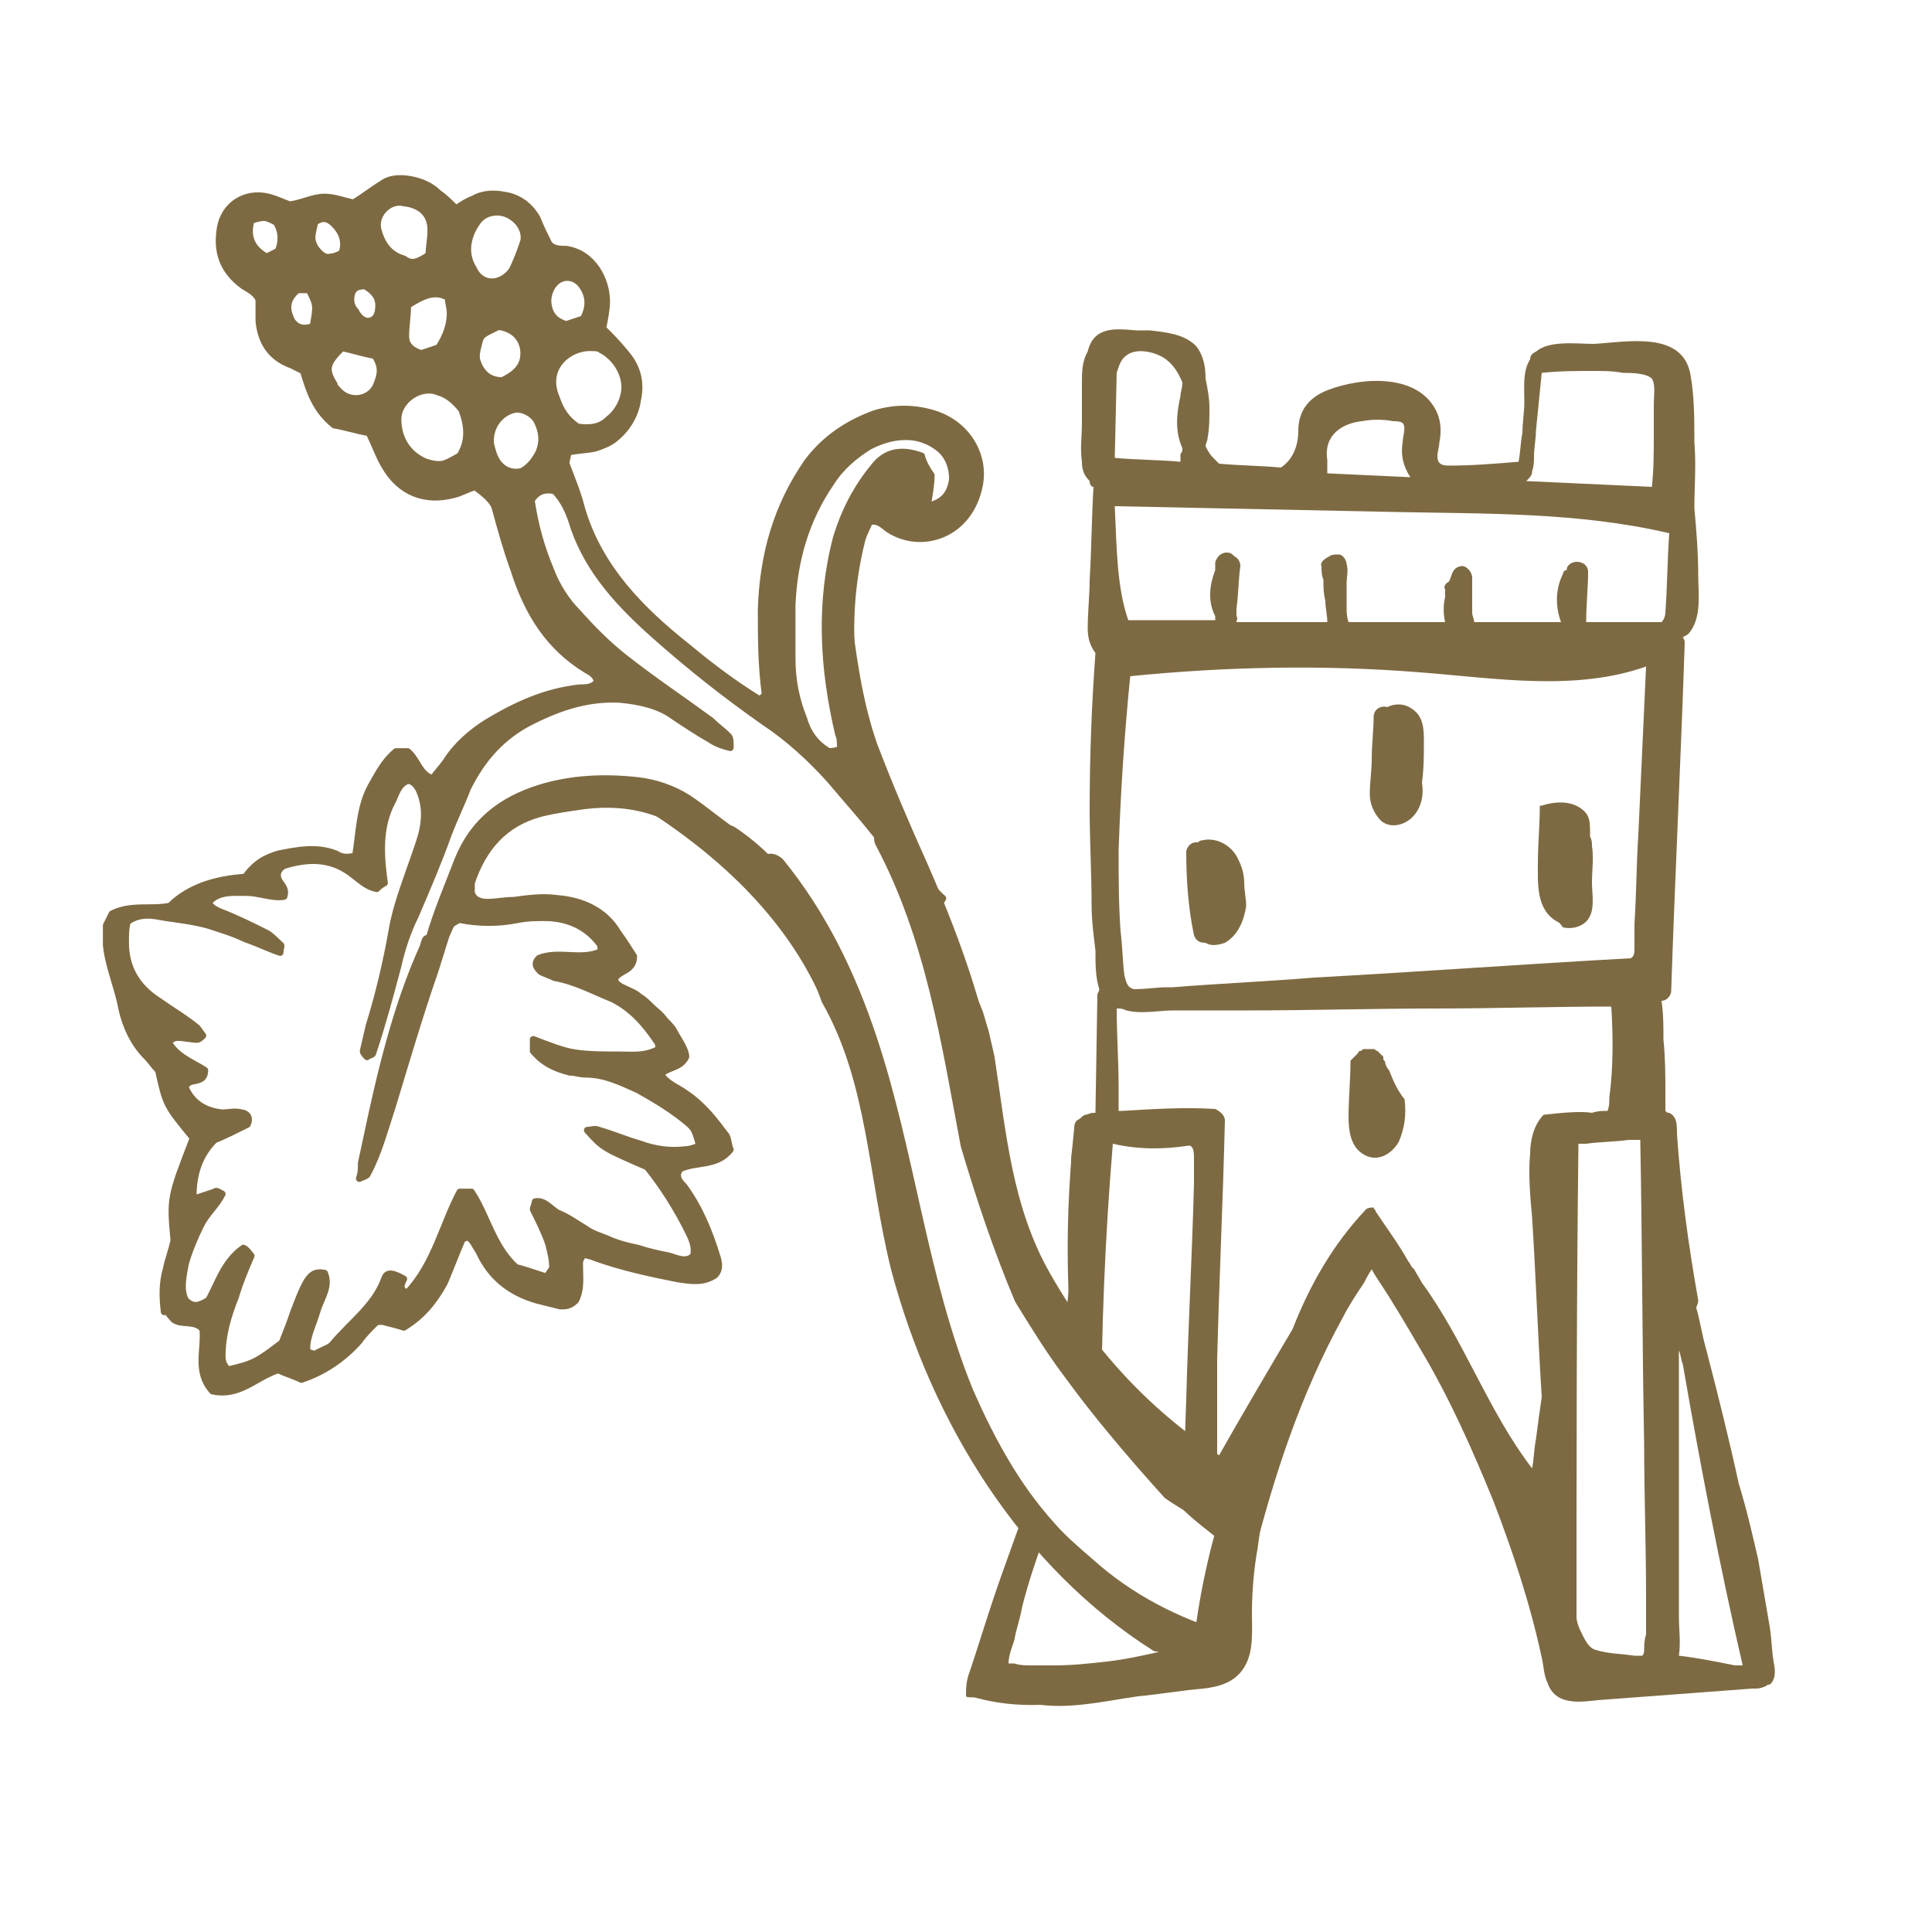 <?xml version="1.0" encoding="utf-8"?>
<!-- Generator: Adobe Illustrator 27.6.1, SVG Export Plug-In . SVG Version: 6.00 Build 0)  -->
<svg version="1.1" id="Warstwa_1" xmlns="http://www.w3.org/2000/svg" xmlns:xlink="http://www.w3.org/1999/xlink" x="0px" y="0px"
	 viewBox="0 0 100 100" style="enable-background:new 0 0 100 100;" xml:space="preserve">
<style type="text/css">
	.st0{display:none;}
	.st1{display:inline;}
	.st2{fill:#7E6A42;}
	.st3{fill:none;stroke:#7E6A42;stroke-width:0.35;stroke-linecap:round;stroke-linejoin:round;stroke-miterlimit:10;}
</style>
<g id="Warstwa_1_00000091696265296803952830000014061028927647659653_" class="st0">
	<path class="st1" d="M65.6,38.7c0.9-2,1.1-3.9,0-6c-0.5-0.9-1.1-1.8-1.7-2.5c0.2-2.2,0-3.9-0.7-5.8c-0.5-1.4-1.3-2.6-2.7-3.3
		c-0.2-0.1-0.5-0.3-0.8-0.4c0.2-1.5,0.1-2.9-0.6-4.2c-0.7-1.4-1.7-2.5-3.1-3.2c-1.2-2.1-3.1-3.6-5-5c-0.8-0.6-1.7-1-2.6-1.2
		c-1.4-0.2-2.7-0.3-4.1-0.5c-0.9-0.1-1.8-0.1-2.7-0.2c-1.5-0.1-3-0.4-4.5-0.4c-3.6-0.1-7.3-0.1-10.9,0.3c-1.8,0.2-3.5,0.6-4.9,1.2
		c-1.1,0.9-1.9,1.5-2.7,2.2c-1.9,1.7-3.6,3.5-4.7,5.8c-0.8,1.5-1.4,3.1-1.9,4.8c-0.2,0.9-0.5,1.9-0.6,2.8c-0.5,3.1-0.3,6.9,0.4,10.1
		c0.1,0.5,0.3,1.1,0.1,1.7c-0.3,0.3-0.6,0.7-0.8,1.1c-1.5,2.5-1.7,5.1-0.7,7.9c0.6,1.6,1.7,2.8,3.2,3.7c0.8,0.5,1.6,0.8,2.5,0.6
		c0.3,0,0.7-0.2,1.1,0.1c0.1,0.4,0.2,0.8,0.4,1.3c0.2,0.4,0.4,0.9,0.7,1.3c0.2,0.4,0.7,0.6,0.7,1.1c0.7,0.5,1.5,0.8,2.4,0.9
		c0.6,0.1,1.3,0.1,1.9,0.3c0.5,0.1,1,0.3,1.5,0.7c0,0.1,0,0.2,0.1,0.3c1.2,1.2,1.4,3.4,1.2,4.9c-0.4,2.6-2.5,4.7-3.7,7
		s-2,4.7-2.6,7.2c0.2,0.6,0.5,1.1,0.8,1.6c0.1,0,0.1,0,0.1,0c1.6,1.5,3.5,2.5,5.4,3.4c2.4,1.1,4.8,2,7.5,2.4
		c1.7,0.2,3.5,0.5,5.2,0.5c1.2,0,2.4-0.1,3.5-0.2h0.1c0.2,0,0.5-0.1,0.6-0.5c-0.2-0.1-0.5-0.2-0.8-0.2C41,80.1,39.8,80,38.5,80
		c-3.9,0-7.6-1.1-11.1-2.7c-1.3-0.6-2.6-1.3-3.9-2c-1-0.6-1.8-1.3-2.3-2.5c-0.1-0.8,0.2-1.7,0.6-2.5c0.7-1.6,1.3-3.2,2.2-4.6
		c0.5-0.9,0.8-1.9,1.5-2.7c0.1-0.1,0.3-0.3,0.5-0.4c0.1,0.2,0.3,0.3,0.4,0.5c0.2,0.8,0.4,1.6,0.5,2.4c0.4,2.2,0.7,4.4,1.4,6.5
		c0.1,0.3,0.2,0.7-0.1,1c-0.6-0.4-1-1.1-1.4-1.7S26,70,25.5,69.4c-0.2,0.1-0.3,0.1-0.5,0.2c0.4,1.8,1.4,3.3,2.7,4.6
		c1.2,1.1,2.6,2,4.3,2.4c1.9,0.5,3.7,1.1,5.6,1.4c0.8,0.1,1.6,0.3,2.4,0.4c2.1,0.2,4.2,0.4,6.4,0.6c0.8,0.1,1.5,0.2,2.2,0.3
		c0.6,0.1,1.1,0,1.6-0.1c1.1-0.5,2-1.1,2.8-1.9c0.7-1,1.3-2.1,1.6-3.3c0.2-1.1,0.6-2.3,0.9-3.4c0-0.1,0.1-0.2,0.1-0.4
		c0-1.3-0.3-2.5-0.9-3.5c-0.7-1.3-2.8-3.2-3.2-5c0-0.1-0.1-0.1-0.1-0.1c-0.2-0.2-0.3-0.5-0.4-0.7c-0.1-0.2-0.2-0.5-0.3-0.8
		c0.3-0.5,0.5-1,0.8-1.5c0.3-0.6,0.7-1.2,1-1.8c0.8-1.8,1.6-3.7,2.3-5.5c0.6-1.5,1.2-2.9,1.8-4.3c0.9-1.8,1.8-3.7,2.2-5.7
		c0-0.1,0.1-0.2,0.3-0.4c0.3,0.1,0.6,0.2,0.9,0.3c2.2,0.6,3.8-0.5,5.3-1.9C65.4,39.1,65.5,38.9,65.6,38.7 M25.9,47.4
		c0.2-0.2,0.3-0.2,0.4-0.1c0.7,1.5,1.5,3,2.2,4.5c0.6,1.3,1.3,2.5,2,3.6s1.5,2.2,2.2,3.3c1,1.5,2.3,2.8,3.7,3.9
		c0.7,0.5,1.5,1,2.2,1.5c1.2,0.8,2.6,1.2,4.1,1.3c1.5,0.2,2.8-0.3,3.9-1.3c0.8-0.8,1.7-1.6,2.5-2.4c0.1-0.1,0.2-0.1,0.4-0.1
		c0.8,1.4,1.6,2.8,2.4,4.1c0.8,1.3,1.8,2.5,2.7,3.7c-0.1,0.3-0.2,0.7-0.3,1c-0.4,1.2-0.9,2.3-1.2,3.5c-0.3,1.1-0.9,2-1.6,2.8
		C51,77.6,50.1,78,49,77.9s-2.2-0.2-3.3-0.3c-1.6-0.1-3.3-0.2-4.9-0.3c-2.1-0.2-4.1-0.5-6.1-1.1c-1.1-0.4-2.2-0.7-3.2-1
		c-0.6-0.6-0.7-1.2-0.8-1.8c-0.4-1.8-0.8-3.5-1.2-5.3c-0.6-2.6-1.2-5.3-1.8-7.9c-0.1-0.4-0.2-0.8-0.3-1.2c-0.5-3.6-1.2-7.1-1.5-10.7
		C25.9,48,25.9,47.7,25.9,47.4z M23.7,45.7c-0.4-0.5-0.7-1-1-1.6c-0.2-0.5-0.4-1-0.5-1.6c-0.3-1.3-0.8-2.5-1.6-3.6
		c-0.7-0.9-0.9-2-0.9-3.1c0-0.6,0.2-1.2,0.6-1.7c0.5-0.7,1.1-1,1.9-0.9s1.4,0.5,1.7,1.3c0.3,0.7,0.4,1.5,0.5,2.2
		c0.1,0.8,0.1,1.5,0.1,2.2c0.4,0.2,0.4,0.2,0.8,0.2c0-0.1,0.1-0.1,0.1-0.2c0.5-1.6,0.4-3.3,0-4.9c-0.4-1.4-1.5-2.3-3-2.5
		c-0.6-0.1-1.1,0-1.6,0.3c-0.4,0.2-0.8,0.6-1.3,0.6c-0.1-0.1-0.3-0.1-0.3-0.2c-0.4-1.6-0.5-3.3-0.2-4.9c0.2-1,0.7-1.8,1.4-2.5
		c0.2-0.2,0.6-0.4,0.9-0.5c1.2-0.4,2.8,0.2,3.4,1.2c0.7,1.1,0.7,2.2,0.3,3.4c-0.3,0.8-1.3,1-1.9,0.4c-0.2-0.2-0.4-0.5-0.7-0.8
		c-0.2-0.2-0.4-0.4-0.6-0.6c-0.2,0.2-0.4,0.4-0.4,0.5c-0.3,1.5,1.6,3.3,3.8,2.5c0.2-0.1,0.5-0.3,0.6-0.5c0.3-0.4,0.5-0.8,0.7-1.2
		c0.6-1.8,0.2-3.4-0.8-4.9c-0.5-0.7-1.2-1.2-2-1.4c-0.5-0.1-1.1-0.1-1.6-0.5c1.1-2.3,2.9-3.5,5.3-4.1c0.9-0.2,1.8-0.1,2.6,0.1
		c1.1,0.3,2,1.7,2,2.9c0,1.3-0.5,2.3-1.4,3.1c-0.3,0.2-0.6,0.3-1,0.2c-0.3-0.1-0.5-0.1-0.8-0.3c-0.4-0.2-0.7-0.5-0.8-0.9
		c-0.1-0.4,0-0.8,0.4-1.2c0.1,0,0.3-0.1,0.5-0.1s0.4-0.1,0.6-0.1c0-0.2,0.1-0.4,0-0.6c-0.4-0.8-1.1-1-1.9-0.7c-1,0.6-1.6,1.8-1.3,3
		c0.1,0.5,0.3,0.9,0.5,1.4c0.3,0.3,0.7,0.7,1.1,0.9c1.1,0.7,2.4,0.7,3.5,0c0.5-0.4,1-0.9,1.5-1.4c0.2,0.1,0.5,0.2,0.7,0.3
		c1.2,0.9,2.6,1.3,4.1,1.3c1.6,0.1,3-0.5,4.2-1.4c0.3-0.2,0.6-0.6,0.8-0.8c0.6-0.1,1,0.3,1.3,0.6c0.9,0.7,1.9,1.1,3,1.2
		c0.8,0.1,1.6,0.1,2.4-0.2c0.3-0.1,0.6-0.2,1-0.3c0.5,0.3,1,0.5,1.5,0.8c1,0.5,2.1,0.7,3.2,0.5c0.4-0.1,0.8-0.1,1.2-0.1
		c0.7,0.4,1,1.2,1.6,1.6c-0.4,1-0.7,1.9-1.1,2.8c-0.6-0.2-1.1-0.3-1.6-0.5c-2.1-0.7-4.1-0.2-5.9,0.8c-0.2,0.1-0.4,0.4-0.5,0.5
		c-0.2,1.4-0.3,2.7-0.5,4c-0.3,1.9-0.1,3.9,0.1,5.8c0.1,1.2,0.2,2.3,0,3.5c-0.1,0.6-0.3,1.1-0.7,1.4c-0.6,0.1-0.6,0.1-1.3,0
		c-0.2-0.3-0.4-0.7-0.6-1c-0.4-0.6-0.9-0.9-1.6-0.8c-0.7,0.1-1.2,0.9-2,0.9c-0.6-0.4-0.2-1.1-0.6-1.5c-0.3-0.1-0.5,0.1-0.6,0.4
		c-0.2,0.6-0.1,1.2,0.3,1.8c0.2,0.3,0.5,0.5,0.8,0.7c0.3,0.1,0.7,0.2,1,0.2c0.7,0,1.4-0.1,2,0s1.2,0.3,1.8,0.5
		c1.5-0.2,2.2-1.1,2.5-2.4c0.2-1.2,0.2-2.5,0.1-3.7c-0.2-1.9-0.3-3.9-0.1-5.8c0.1-0.8,0.1-1.5,0.5-2.3c1.4-0.7,2.8-1.2,4.4-1.3
		c1.2-0.1,2.3,0.2,3.2,1.3c-0.1,0.4-0.2,0.8-0.2,1.1c-0.6,0.3-1.2-0.1-1.6,0c-1.5,0.3-2.8,0.8-3.8,2c0.8,1.5,2.3,2,3.3,2.9
		c0.6,0.2,1.2,0.3,1.7,0.5c0.4,0.3,0.3,0.6,0.3,0.8c-0.2,1.1-0.6,2.1-1,3.1c-1.3,3.1-2.6,6.2-3.7,9.4c-0.8,2.4-2.1,4.5-3.5,6.5
		c-0.9,1.4-2.2,2.4-3.6,3.3c-1.8,1.3-3.8,1.4-5.8,0.2c-2.6-1.6-5-3.5-6.8-6.1c-1.6-2.4-3.2-4.7-4.4-7.3c-0.7-1.6-1.6-3.2-2.4-4.9
		c0-0.1-0.2-0.1-0.3-0.2c-0.3,0-0.4,0.3-0.5,0.6c-0.1,0.2-0.2,0.5-0.3,0.7C24.5,46.3,24,46.1,23.7,45.7z M57.2,38
		c-0.2,0-0.4,0.1-0.6,0.1c-0.6,0-1.2-0.3-1.7-0.7c-0.4-0.3-1-0.4-1.2-1c0.2-0.6,0.8-0.4,1.1-0.6c1,1.1,1,1.1,2.5,1.2
		C57.3,37.4,57.3,37.7,57.2,38z M38,17c0.9-0.1,1.6,0.1,2.2,0.8c0.6,0.7,1.1,1.5,1.4,2.2c0.1,0.7,0,1.4-0.1,2.1
		c-0.2,0.8-0.7,1.3-1.4,1.7c-1.3,0.6-2.7,0.8-4.2,0.3c-1.2-0.4-2-1.3-2.4-2.4c-0.3-0.7-0.4-1.5-0.6-2.2c-0.2-0.9,0.1-1.6,0.8-2.2
		c0.5-0.5,1.1-0.8,1.8-1c0.2,0,0.4,0,0.6,0.1c0.2,0.3,0,0.6,0,0.8c-0.2,0.7-0.4,1.3-0.5,2c-0.1,1.5,1.1,2.6,2.6,2.6
		c0.4,0,0.7-0.2,0.8-0.5c0.1-0.2,0-0.4,0-0.7c-0.8,0.2-1.5,0.5-2.3-0.3c-0.4-0.8-0.2-1.7,0.3-2.5C37.2,17.2,37.6,17,38,17z
		 M37.7,14.5c-0.8,0.1-1.7,0-2.5,0.1c-0.4-0.4-0.5-0.7-0.4-1.2c0.1-0.1,0.2-0.2,0.3-0.2c0.8,0,1.6-0.3,2.4-0.2
		C37.9,13.7,37.9,13.7,37.7,14.5z M33.9,15c-0.3,0.6-0.9,1-1.4,1.5c-0.5,0.1-0.6-0.1-0.7-0.4c-0.2-0.9-0.3-1.8,0.1-2.6
		c0.6-0.4,1.1-0.4,1.5-0.2C33.9,13.8,33.9,14.3,33.9,15z M38.7,13.1c0.3-0.4,0.7-0.4,1.1-0.2c0.5,0.3,0.7,0.8,1,1.3s0.5,1.1,0.3,1.7
		c0,0-0.1,0.1-0.2,0.1c-0.6-0.4-1.2-0.8-1.9-1.2C38.8,14.3,38.6,13.7,38.7,13.1z M41,12.6c0.8-0.4,1.4-0.6,2.2-0.5
		c0.9,0.9,1.8,1.8,1.8,3.3c-0.7,0.7-1.4,1.3-2,1.9c-0.5-0.4-0.5-1-0.7-1.5s-0.3-1.1-0.5-1.6C41.6,13.8,41.3,13.3,41,12.6z
		 M44.5,11.9c0.1-0.4,0.2-0.6,0.5-0.6s0.6,0,0.8,0.1c0.9,0.4,2.3,1.8,2.7,2.7c0.1,0.2,0,0.4,0,0.6c-0.2,0.1-0.3,0.2-0.4,0.2
		c-0.5,0-1.1,0-1.7,0L44.5,11.9z M49.4,16.6c1.2,1.2,1.7,2.6,1.9,4.1c0.2,1.4-1,3.2-2.8,3.2c-1.1,0-2-0.2-2.9-0.9
		c-0.2-0.2-0.4-0.4-0.3-0.8c0.5-0.2,1.1-0.3,1.9-0.5c0.4-0.4,0.7-0.7,1-1.1c0.4-0.5,0.4-1.3,0-1.9c-0.2-0.2-0.4-0.3-0.9-0.1
		c0.1,0.4,0.1,0.8,0.2,1.3c-0.1,0.1-0.3,0.4-0.5,0.5c-0.5,0.3-1,0.3-1.6,0.1c-0.5-0.3-0.8-0.8-0.8-1.4c-0.1-0.6,0.1-1.1,0.5-1.5
		c0.8-1.2,2-1.6,3.4-1.3C48.7,16.4,49.1,16.5,49.4,16.6z M30.6,16.9c-0.9-0.2-1.7-0.4-2.7-0.6c-0.2-1.1,0.1-2,0.6-2.9
		c0.9-0.1,1.6-0.3,2.5,0.1c0,1.1,0.1,2.2,0.1,3.4C30.9,16.8,30.7,16.9,30.6,16.9z M26.6,16.4c-0.5,0.6-1.1,0.8-1.6,1
		c-0.9,0.3-1.7,0.8-2.3,1.6c-0.1,0.1-0.2,0.1-0.3,0.1c0.6-2.5,1.1-3.3,3-5.9c0.6-0.2,1.2-0.1,1.7,0.2c0,0.2,0.1,0.3,0.1,0.4
		C26.9,14.7,26.7,15.6,26.6,16.4z M12.8,37.7c0.7-1.2,1.8-1.9,3.1-2.1c0.3-0.1,0.7-0.1,1-0.1c0.5,0,1,0,1.4,0.3
		c0.1,0.1,0.2,0.2,0.2,0.3c0.2,1.3,0.8,2.5,1.5,3.6c0.9,1.3,1.2,2.8,1.5,4.4c-0.4,0.4-0.7,0.8-1.1,1.2c-0.3,0.6-0.4,1.2-0.3,1.8
		c0.1,1,0.6,1.7,1.6,2c0.5,0.2,1.1,0.2,1.4-0.5c-0.5-0.5-1.4,0-1.9-1.1c-0.1-0.4,0.1-1,0.8-1.3c0.1,0,0.2,0,0.3,0
		c0.1,0,0.3,0.1,0.4,0.2c0.6,0.4,1.1,0.8,1.7,1.1c0.3,0.7,0.2,1.3,0,1.9c-0.5,0.8-1.1,1.3-2,1.7c-0.5,0.2-1.1,0.2-1.6-0.1
		c-0.7-0.3-1.3-0.9-1.6-1.6c-0.3-0.6-0.5-1.3-0.6-2c0-0.2,0-0.3,0.1-0.4c1.4-2.5,0.9-5.1-0.3-7.5c-0.6-1.2-1.8-1.7-3.1-1.6
		c-0.8,0.1-1.4,0.5-1.7,1.2c-0.6,1.3-0.3,3,0.7,4.1c0.2,0.2,0.6,0.4,0.9,0.5c0.6,0.2,1.2-0.2,1.4-0.9c0-0.2-0.1-0.4-0.2-0.6
		c-0.5,0.1-0.7,0.2-1,0.3c-0.1-0.1-0.3-0.1-0.3-0.2c-0.5-0.6-0.6-1.4-0.5-2.1c0.1-0.6,0.7-1.1,1.3-1.1c0.7,0,1.2,0.2,1.6,0.8
		c0.9,1.2,1.4,2.6,1.2,4.1c-0.1,1.3-0.7,2.4-2,2.8c-0.5,0.2-1.1,0.2-1.6-0.1c-1.6-1-2.5-2.4-3-4.1C12,42.2,12,41.8,12,41.4
		C11.9,40,12.3,38.8,12.8,37.7z M21.3,11.7c-0.2,0.2-0.4,0.5-0.6,0.7c-2.7,2.6-4.3,5.8-5.2,9.4c-0.7,2.7-1,5.4-0.8,8.2
		c0.1,1.1,0.2,2.2,0,3.3c-1,0.9-1,0.9-1.8,0.6c-0.2-1.1-0.3-2.2-0.3-3.3c-0.1-2.4,0-4.8,0.3-7.2c0.1-0.7,0.3-1.3,0.5-2
		c0.4-1.7,1.1-3.3,1.8-4.8c1-2.3,2.7-4.1,4.5-5.8c0.1-0.1,0.3-0.2,0.5-0.3c0.1,0,0.1,0,0.3-0.1C21,10.7,21.2,11,21.3,11.7z M22.2,12
		c0.9,0,1.4,0.1,1.9,0.7c0,0.2,0,0.4-0.1,0.6c-0.1,0.3-0.2,0.5-0.4,0.7c-1.7,2.5-2.7,5.2-3.4,8.1c0,0.2-0.1,0.4-0.2,0.7
		c-0.2,0.2-0.5,0.5-0.8,0.8c-1.6,1.7-2.2,3.8-1.8,6.1c0.2,1.1,0.4,2.2,0.7,3.3c0,0.2,0,0.4,0,0.7c-0.8,0.2-1.5-0.2-2-0.3
		c-0.4-0.4-0.5-0.7-0.5-1.1c-0.3-3.9,0-7.7,1.1-11.4c0.8-2.9,2.4-5.3,4.4-7.6C21.4,12.8,21.8,12.4,22.2,12z M46.4,8.6
		c-0.2,0.5-0.7,0.7-1.1,0.9c-2,0.7-4,1.2-6.2,1.4c-1.8,0.2-3.7,0.3-5.5,0.5c-2.7,0.3-5.3,0.2-8-0.3c-1-0.2-2-0.5-2.9-1.1
		c-0.3-0.2-0.5-0.4-0.4-1c0.1-0.1,0.3-0.3,0.5-0.4c1-0.5,2-0.8,3.1-0.9c2.8-0.4,5.6-0.6,8.4-0.6c3.5,0,7,0.5,10.4,0.8
		c0.4,0,0.8,0.1,1.2,0.3C46.1,8.2,46.2,8.4,46.4,8.6z M47.6,10.7c2.5,0.9,4.3,2.5,5.5,4.8c0.8,1.5,1,3.1,0.5,4.8
		c0,0.1-0.2,0.2-0.3,0.3c-0.1,0-0.3,0-0.4,0c-0.1,0-0.2-0.1-0.4-0.2c-0.1-0.3-0.2-0.7-0.3-1.1c-0.2-1.1-0.7-2.1-1.4-3
		c-0.5-0.7-1-1.4-1.4-2c-0.6-0.9-1.2-1.7-2-2.4c-0.2-0.2-0.4-0.4-0.5-0.6C47.1,10.7,47.2,10.6,47.6,10.7z M54.4,13.1
		c0,0.5-0.3,0.6-0.8,0.7c-0.5-0.6-0.8-1.1-1.2-1.5C52,11.8,51.5,11.4,51,11c-0.4-0.4-0.9-0.7-1.3-1c-0.4-0.4-1.2-0.4-1.3-1.2
		c0.2-0.1,0.3-0.2,0.4-0.2c0.3,0.1,0.5,0.1,0.8,0.3c1.6,0.8,3,2,4.2,3.3C54.1,12.5,54.3,12.8,54.4,13.1z M57.8,21.5
		c-0.5,0.8-0.8,1.6-1.1,2.4c-0.1,0.3-0.2,0.5-0.4,0.8c-1,0.4-2,0.6-3,0.2c-0.6-0.2-1.3-0.4-1.6-1.3c0.2-0.5,0.4-1.1,0.7-1.7
		c0.3-0.1,0.6-0.1,0.8-0.2c0.9-0.2,1.4-0.8,1.6-1.7c0.2-1.1,0.3-2.2,0.1-3.3c-0.1-0.4-0.3-0.8,0-1.2c0.5-0.3,1-0.3,1.6-0.1
		c1.2,0.7,1.5,1.9,1.8,3.1C58.6,19.6,58.4,20.6,57.8,21.5z M62,27.9c-0.4,0.2-0.7,0.4-1.1,0.5c-0.2,0.4-0.2,0.7-0.1,1
		c0.1,0.2,0.2,0.5,0.3,0.8c-0.1,0.3-0.1,0.5-0.3,0.7c-0.4,0.6-0.9,1-1.6,1.1c-0.4,0-0.7-0.2-0.9-0.5c-0.5-0.8-0.4-1.6,0-2.4
		c0.3-0.5,0.6-0.9,1-1.3c0.2-0.3,0.5-0.4,0.6-0.8c-0.3-0.5-0.9-0.2-1.1-0.3c-0.8-0.5-1.1-1.1-1.1-1.7c0-0.8,0.3-1.5,0.9-2
		c0.3-0.3,0.6-0.3,1.1-0.2C61.3,24.1,61.9,25.8,62,27.9z M64.7,35.7c0,0.8-0.3,1.6-0.7,2.3c-0.6,1-2.4,1.7-3.6,1.5
		c-0.6-0.1-1-0.4-1.4-1.3c0-1.2-0.1-2.5-0.1-3.8c0-0.3,0.2-0.4,0.7-0.5c0.4,0.3,0.3,0.7,0.4,1.1c0.2,0.6,0.4,1.2,0.9,1.6
		c0.5,0.5,1.1,0.5,1.7,0.1c0.2-0.2,0.3-0.5,0-0.7c-0.3-0.1-0.6-0.2-1-0.2c-0.1-0.2-0.3-0.3-0.3-0.5c-0.2-0.6-0.1-1.2,0.2-1.8
		c0.4-0.7,1.3-0.9,2-0.4C64.4,33.7,64.7,34.7,64.7,35.7z"/>
	<path class="st1" d="M32.6,32.8c-0.2,0-0.3,0-0.4-0.1c-0.1,0-0.1-0.1-0.2-0.1c-0.2-0.5,0-1,0.3-1.3c1-1,2.2-1.8,3.6-2.3
		c1.6-0.5,3.4-0.6,5.1-0.4c1.4,0.1,2.6,0.8,3.7,1.7c0.2,0.1,0.3,0.3,0.4,0.5c0.3,0.5,0,1.2-0.6,1.3c-0.5,0.1-1,0-1.4-0.2
		c-1.1-0.5-2.2-0.8-3.3-1c-0.3-0.1-0.7-0.1-1-0.2c-1.4-0.3-2.7,0-3.9,0.8C34.1,31.9,33.4,32.5,32.6,32.8"/>
	<path class="st1" d="M43.2,37.3c-1.1-0.1-2,0.2-2.9,0.5c-1,0.3-2.1,0.5-3.2,0.5c-1.2,0-2.1-0.5-3-1.2c0.1-0.2,0.2-0.4,0.3-0.6
		c0.4,0.1,0.8,0.2,1.2,0.4c1,0.5,2,0.5,3,0.4c0.7-0.1,1.5-0.2,2.2-0.5c0.2-0.1,0.3-0.2,0.5-0.4c0.1-0.1,0-0.3,0.1-0.4
		c-0.1-0.3-0.4-0.5-0.8-0.7c-0.6,0-1.1,0.8-2.1,0.2c-0.2-0.2-0.6-0.6-1-0.9c-0.9-0.1-1.6,0.3-2.4,0.6c-0.7,0.3-1.4,0.5-2.2,0.6
		c-0.3,0-0.5,0-0.6-0.4c0.1-0.1,0.1-0.3,0.3-0.3c0.9-0.4,1.8-0.7,2.7-1.1c1-0.4,2.1-0.7,3.2-0.8c1-0.1,1.9,0.1,2.8,0.6
		c0.8,0.5,1.4,1.1,2,1.8C43.6,35.9,43.6,36.3,43.2,37.3"/>
	<path class="st1" d="M45.1,49.8c0.8,0.1,1.4,0.2,2,0.3c0.7,0.1,1.3,0.3,2,0.5c0.5,0.1,0.8,0.5,0.9,1c0.2,0.6-0.4,1.3-1,1.2
		c-0.3,0-0.7-0.1-1-0.2c-0.6-0.2-1.2-0.4-1.8-0.3c-0.6,0.1-1.1-0.2-1.5-0.5c-0.5,0-1.1,0.1-1.6,0.1c-0.3,0-0.7-0.1-1-0.2
		c-0.2-0.1-0.3-0.3-0.4-0.4c-0.1-0.1-0.1-0.1,0.2-0.8C43,50.3,44.1,50.1,45.1,49.8"/>
	<path class="st1" d="M24.1,41.9c-0.4,0.3-0.6,0.3-0.9,0.1c-0.5-0.4-0.7-0.8-0.9-1.4c-0.2-0.6-0.3-1.2-0.4-1.8s-0.2-1.2-0.4-1.8
		c-0.2-0.5-0.4-1-0.6-1.5c0.3-0.4,0.6-0.5,0.8-0.4c0.4,0.2,0.6,0.5,0.8,0.9c0.2,0.5,0.3,1.1,0.4,1.6c0.3,1.3,0.5,2.6,1.1,3.8
		C24.2,41.6,24.1,41.7,24.1,41.9"/>
	<path class="st1" d="M47.6,53.2c0.2,0.4,0.2,0.6-0.1,0.8c-0.2,0.2-0.5,0.3-0.7,0.4c-1,0.2-1.9-0.1-2.6-0.8
		c-0.1-0.1-0.1-0.3-0.1-0.4l0.1-0.1c0.1,0,0.1-0.1,0.2-0.1C45.5,53.4,46.6,53,47.6,53.2"/>
	<path class="st1" d="M45.4,36.2c0.3,1.8,0.2,2.8-0.4,3.6c-0.1-0.1-0.2-0.2-0.2-0.3c0-1,0-2,0.1-3C44.9,36.2,45.1,36,45.4,36.2"/>
	<path class="st1" d="M44.4,56.5c0.6-0.7,1-0.7,1.7,0.2c0,0.3-0.1,0.5-0.4,0.6C45.1,57.4,44.7,57.2,44.4,56.5"/>
	<path class="st1" d="M36.3,69.7c-0.2,0-0.4,0.2-0.5,0.1c-0.7-0.4-1.3-1-1.8-1.7c-1.9-2.6-3.5-5.3-4.7-8.3c-0.3-0.6-0.4-1.3-0.5-2
		c0-0.1,0.1-0.3,0.2-0.5c0.2,0.1,0.3,0.2,0.4,0.3c0.5,0.9,0.9,1.7,1.4,2.6c1.4,2.8,3,5.3,4.8,7.8c0.2,0.3,0.5,0.7,0.7,1.1
		C36.3,69.2,36.3,69.4,36.3,69.7"/>
	<path class="st1" d="M49.5,65.2c1.2,1.1,1.8,2.1,2.3,4c-0.1,0-0.3,0.1-0.3,0.1c-1.2-0.9-1.9-2.1-2.4-3.5C49,65.5,49,65.4,49.5,65.2
		"/>
	<path class="st1" d="M56.8,93.2L56.8,93.2c2.7-2.5,5.5-4.8,8.3-7c1.1-0.8,2.1-1.7,3.2-2.4c0.9-0.7,1.8-1.4,2.6-2.2
		c2.2-2.2,2.1-2.2,2.9-5.2c0.7-2.9,1.4-5.8,2.4-8.7c0.5-1.6,1-3.3,1.4-5c0.1-0.4,0-0.9,0.1-1.2c-0.1-0.1-0.1-0.1-0.2-0.2
		c-0.7,0.1-1.5,0.3-2.2,0.5c-0.2,0.1-0.4,0.2-0.6,0.3c-0.1,0.1-0.3,0.1-0.4,0.2c-0.5,0.3-0.9,0.7-1.3,1.1c-0.1,0.1-0.3,0.1-0.3-0.1
		c0-0.5,0-1.1-0.2-1.5s-0.5-0.6-0.9-0.7c-0.2,0.1-0.3,0.2-0.5,0.3c-1.3,1.2-2.5,2.6-3.2,4.3c-0.2,0.4-0.3,0.8-0.4,1.2
		c-0.4,0.1-0.4-0.2-0.4-0.3c0-0.7,0.1-1.5,0-2.2c0-0.5-0.1-1-0.2-1.4c-0.3-0.3-0.6-0.4-0.9-0.2c-0.1,0.1-0.3,0.1-0.4,0.2
		c-1.9,1.8-2.9,4-2.9,6.6c0,0.6,0.1,1.2,0.1,1.8c0.1,1.4,0.1,2.8-0.3,4.1c-0.5-1.6-0.7-3.3-1-5c-0.1-0.6-0.2-1.2-0.4-1.8
		c0-0.1-0.2-0.2-0.3-0.4c-0.2,0-0.4-0.1-0.7-0.2c-0.3,0.4-0.8,0.7-1,1.1c-1.1,1.8-1.7,3.6-1.8,5.7c0,1.3,0.1,2.5,0.3,3.7
		c-0.1,0-0.2,0-0.3,0L57,78.7c-0.2,0.1-0.3,0.2-0.4,0.3c0,0.1-0.1,0.1-0.1,0.2c-1.5,0.8-3,1.8-4.3,2.9c-0.2,0.2-0.4,0.4-0.6,0.6l0,0
		l0,0c-0.5,0.5-1,1-1.5,1.5c-0.2,0.2-0.4,0.5-0.6,0.7c-0.3,1.5-0.3,3,0.4,4.3c0.3,0.4,0.6,0.8,0.8,1.3c0.8,1,2,1.8,3.1,2.4
		C55,93.3,55.9,93.3,56.8,93.2 M60.2,73.9c-0.5-0.4-0.9-0.9-1-1.7c0-0.7,0.3-1.4,0.8-2c0.1,0,0.2,0,0.2,0c0.7,1.1,0.6,2.3,0.8,3.5
		C60.7,74.2,60.4,74.1,60.2,73.9z M65.5,68.8c-0.8-0.3-0.8-0.3-1.3-1.5c0-0.8,0.3-1.4,0.8-2c0.1-0.1,0.4-0.2,0.7-0.3
		C65.6,66.3,65.7,67.4,65.5,68.8z M70.7,67.2c0,0.2-0.2,0.4-0.3,0.6c-0.4,0-0.5-0.2-0.7-0.5c-0.3-0.7-0.5-1.4-0.2-2.2
		c0.3-0.7,0.6-1.3,1.3-1.6c0.1,0.1,0.2,0.1,0.2,0.2c0,0.1,0.1,0.1,0.1,0.2C71,65,70.9,66.1,70.7,67.2z M74.8,66.4
		c-0.2-0.1-0.4-0.1-0.5-0.2c-0.7-1.4-0.1-2.8,1.2-3.3c0.1,0,0.2,0.1,0.4,0.2C75.5,64.2,75.3,65.4,74.8,66.4z M55.5,91.3
		c-0.9,0.4-1.4,0-1.9-0.4c-0.5-0.3-0.9-0.8-1-1.4c-0.1-0.5-0.1-1-0.1-1.6c0-0.4,0.1-0.9,0.2-1.3c-1-0.4-1.2,0.7-1.9,0.9
		c-0.1,0-0.1-0.1-0.2-0.2c0.3-0.8,0.9-1.4,1.4-2.1c0.5-0.6,1.1-1.2,1.8-1.7c1.3-1.1,2.7-2,4.2-2.8c0.1,0,0.1-0.1,0.2-0.1
		c0.1,0.1,0.1,0.3,0.2,0.4l0.1,0.1c0.1,0,0.1,0,0.1,0.1l0,0h0.1l0,0h0.1c0.2-0.1,0.5-0.1,0.7-0.1l0,0c0-0.3-0.1-0.5-0.1-0.8
		c-0.2-1-0.5-2-0.6-3.1c-0.1-0.8-0.1-1.6-0.1-2.5c0-0.2,0.1-0.4,0.2-0.6c0.1,0,0.2-0.1,0.2-0.1c0.7,0.3,1.3,0.6,2,1
		c0.8,2.1,0.7,4.4,1.6,6.8c0.3-0.3,0.6-0.4,0.6-0.6c0.1-0.5,0.2-1,0.2-1.5c0.1-1.4,0.1-2.8,0.2-4.3c0.1-1.9,0.3-3.7,0.1-5.6
		c0-0.1,0.1-0.2,0.2-0.4c0.7,0.2,0.7,0.2,1.5,0.9c0.1,2.8,0.3,5.6,0.4,8.4l0.4,0.2c0.5-0.7,0.6-1.4,0.6-2.1c0.1-3.1,0.8-6.1,1.3-9.1
		c0-0.1,0.2-0.2,0.3-0.4c0.3,0.4,0.5,0.7,0.8,1.1c0.2,0.3,0.5,0.5,0.8,0.9c0,1-0.3,2-0.4,3.1c-0.2,1-0.3,2.1-0.5,3.1
		c0,0.3,0.1,0.6,0.5,0.5c0.4-0.4,0.5-1.1,0.7-1.6c0.3-0.9,0.5-1.7,0.7-2.6c0.4-1.4,0.8-2.9,1.2-4.3c0.1-0.3,0.2-0.5,0.4-0.8
		c0.2,0.1,0.4,0.1,0.4,0.1c0.3,0.6,0.5,1.2,0.9,2.1c-0.1,0.3-0.2,0.9-0.4,1.5c-0.5,1.5-1,3-1.2,4.6c-0.1,0.5-0.3,1-0.4,1.5
		c-0.3,1.7-1.3,2.8-2.6,3.8c-1.7,1.3-3.4,2.6-5.1,4c-1.3,1.1-2.7,2.1-4,3.2C58.7,88.8,57,90.2,55.5,91.3z"/>
	<path class="st1" d="M89.4,60.9c-0.1-1.4-0.3-2.7-0.8-4c-0.6-1.4-1.6-2.4-2.8-3.2c-2.2-1.5-4.9-2.3-7.5-2.4c-1.3,0-2.6,0.2-3.9,0.5
		c-0.1-0.2-0.2-0.3-0.3-0.5c-0.6-1-1.6-1.8-2.5-2.4c-1.9-1.3-4.1-2.1-6.3-2.4c-2.5-0.3-5.1,0-7.4,1.1c-0.3,0.1-0.5,0.4-0.4,0.8
		c0.7,2.5,2.4,4.5,4.7,5.8s5,1.5,7.6,1c1.3-0.3,2.6-0.7,3.9-1.4c0,0.2,0,0.5,0,0.8c-0.3,2.4-2,4.4-3.4,6.3c-0.6,0.7-1.1,1.3-1.6,2
		c-0.4,0.5-0.7,1-0.9,1.5c-0.2,0.3-0.4,0.7-0.6,1.1v0.1c-0.2,0.3-0.3,0.6-0.4,1c-0.1,0.2,0,0.3,0.2,0.3c-0.1,0.2-0.2,0.3-0.3,0.5
		c-0.1,0.1,0,0.3,0.2,0.3l-0.2,0.5c-0.1,0.3,0.2,0.4,0.4,0.3c0,0.2-0.1,0.5-0.1,0.7c0,0,0,0,0,0.1c-0.1,0.3,0.2,0.4,0.4,0.3
		c0,0.1,0,0.1,0,0.2c0,0.3,0.5,0.4,0.5,0l0.2-0.9c0-0.1,0.1-0.3,0.1-0.4c0,0,0,0,0,0.1c0.3-1.1,0.7-2.2,1.2-3.2
		c0.2-0.4,0.5-0.8,0.7-1.2c0.1-0.1,0.1-0.2,0-0.2c0.4-0.7,0.8-1.3,1.2-1.9c1.5-2,3.2-4.1,3.7-6.7c2.4,3.2,6,5.4,9.9,6.2
		c1.3,0.3,2.7,0.3,4.1,0.2C89.2,61.7,89.5,61.3,89.4,60.9 M70.2,49.7c0.7,0.4,1.4,0.9,2,1.5c-3.8-1.7-8.1-2-12.2-2.8
		C63.3,47.4,67.1,47.9,70.2,49.7z M66.5,54c-2.2-0.1-4.4-1-5.9-2.7c-0.4-0.5-0.8-1-1.2-1.6c4.3,0.9,8.8,1.2,12.7,3.1
		C70.4,53.6,68.5,54.1,66.5,54z M81.3,53.2c1.1,0.3,2.2,0.7,3.1,1.3c1,0.6,2.1,1.5,2.7,2.6c0.3,0.5,0.5,1.1,0.6,1.7
		c-1.4-1.5-3.1-2.8-4.9-3.7c-2-1.1-4.2-1.7-6.4-2.2C78,52.6,79.7,52.7,81.3,53.2z M76.9,55.6c-0.4-0.4-0.8-0.9-1.1-1.4
		c2.2,0.5,4.3,1.1,6.3,2.1c1.9,1,3.6,2.4,5,4C83.3,60.2,79.5,58.4,76.9,55.6z"/>
	<path class="st1" d="M37.8,34.5c-0.1,0.3,0,0.6,0.2,0.9c0.2,0.2,0.5,0.4,0.8,0.4c0.2,0,0.4,0,0.5-0.1c0.1,0,0.2,0,0.3-0.1
		c0.2-0.1,0.3-0.2,0.5-0.4c0.1-0.2,0.3-0.4,0.4-0.6c-0.1,0.2-0.3,0.3-0.5,0.4c-0.2,0.1-0.4,0.1-0.6,0.1c-0.3,0-0.5,0-0.7-0.1
		c-0.2-0.2-0.3-0.5-0.1-0.7L37.8,34.5z"/>
	<path class="st1" d="M55.2,35.8c-0.1,0.3,0,0.6,0.2,0.8c0.4,0.4,1,0.5,1.5,0.2c0.3-0.2,0.4-0.5,0.4-0.8L55.2,35.8z"/>
	<path class="st1" d="M37.7,34.6c0,0.5,0.2,0.9,0.7,1.2c0.2,0.1,0.4,0.1,0.6,0.2c0.1,0,0.3,0,0.4,0c0.4-0.1,0.7-0.5,0.9-0.9
		L37.7,34.6z"/>
</g>
<g id="Warstwa_2_00000027577701874524349970000008091645461843040643_">
	<path class="st2" d="M50.6,87.9c4.2,1.1,7.9-0.7,12.1-1.1c0.3,0,0.5-0.1,0.8-0.1c-0.5-0.1-1.1-0.3-1.6-0.7
		c-0.8,0.1-1.5,0.2-2.3,0.2c-0.9,0.2-1.8,0.4-2.7,0.5c0,0.1,0,0.1,0,0.1c-1.6,0.2-3.2,0.1-4.8-0.4c0.3-2.7,1.1-5.3,2-7.8
		c-0.3-0.3-0.6-0.7-0.8-1.2c-0.6,1.8-1.3,3.6-1.9,5.4c-0.4,1.2-0.8,2.5-1.2,3.7C50,87,50,87.4,50,87.8
		C50.1,87.9,50.3,87.8,50.6,87.9"/>
	<path class="st2" d="M91.8,86c-0.1-0.6-0.1-1.2-0.2-1.8c-0.2-1.2-0.4-2.3-0.6-3.5c-0.3-1.3-0.6-2.6-1-3.9c-0.5-2.3-1.1-4.7-1.7-7
		l0,0l0,0c-0.2-0.7-0.3-1.4-0.5-2.1c0-0.1,0.1-0.2,0.1-0.4c-0.5-2.8-0.9-5.7-1.1-8.6c0-0.5,0-0.9-0.4-1.1c-0.1,0-0.1,0-0.2-0.1v-0.9
		c0-0.9,0-1.8-0.1-2.8c0-0.7,0-1.3-0.1-2c0.3,0,0.5-0.3,0.5-0.5c0.2-6,0.5-12,0.7-18c0-0.1,0-0.2-0.1-0.3c0.1-0.1,0.2-0.1,0.3-0.2
		c0.7-0.8,0.5-2.1,0.5-3c0-1.2-0.1-2.4-0.2-3.5c0-1.1,0.1-2.2,0-3.4c0-1.2,0-2.4-0.2-3.5c-0.4-2.3-3.3-1.7-5-1.6
		c-0.9,0-2.3-0.2-3,0.4l0,0c-0.2,0.1-0.3,0.2-0.3,0.4c-0.4,0.6-0.3,1.5-0.3,2.2c0,0.5-0.1,1.1-0.1,1.6c-0.1,0.5-0.1,1-0.2,1.5
		c-1.2,0.1-2.4,0.2-3.6,0.2c-0.4,0-0.6-0.1-0.6-0.5c0-0.2,0.1-0.5,0.1-0.7c0.1-0.5,0.1-1-0.1-1.5c-0.9-2.1-3.9-1.9-5.7-1.2
		c-1,0.4-1.5,1.1-1.5,2.1c0,0.8-0.3,1.5-0.9,1.9c-1.1-0.1-2.1-0.1-3.2-0.2c-0.1-0.1-0.2-0.2-0.3-0.3c-0.2-0.2-0.3-0.4-0.4-0.6
		c0-0.1,0.1-0.3,0.1-0.4c0.1-0.5,0.1-1.1,0.1-1.6s-0.1-1-0.2-1.5c0-0.6-0.1-1.2-0.5-1.7c-0.6-0.6-1.5-0.7-2.4-0.8
		c-0.1,0-0.2,0-0.3,0s-0.3,0-0.4,0c-1.1-0.1-2.2-0.2-2.5,1.1C56,18.7,56,19.3,56,19.8v2.1c0,0.7-0.1,1.3,0,2c0,0.4,0.1,0.7,0.4,1
		c0,0.2,0.1,0.3,0.2,0.3c-0.1,1.6-0.1,3.2-0.2,4.8c0,0.8-0.1,1.7-0.1,2.5c0,0.5,0.1,0.9,0.4,1.3c-0.2,2.7-0.3,5.4-0.3,8.1
		c0,1.6,0.1,3.3,0.1,4.9c0,0.8,0.1,1.6,0.2,2.4c0,0.7,0,1.4,0.2,2l0,0c0,0.1-0.1,0.2-0.1,0.3l-0.1,6.1h-0.1c-0.4,0-0.5,0.4-0.5,0.6
		c-0.2,0.3-0.4,0.5-0.5,0.9c-0.3,0.9-0.1,1.9,0,2.9c-0.1,1.8-0.2,3.6-0.3,5.5c-0.2,1-0.4,1.9-0.7,2.9c0.8,1.2,1.6,2.3,2.4,3.3
		c0-4.9,0.2-9.7,0.6-14.5c1.3,0.3,2.6,0.3,3.9,0.1h0.1c0.2,0.1,0.2,0.4,0.2,0.7c0,0.2,0,0.3,0,0.5c0,0.1,0,0.3,0,0.4
		c0,0.1,0,0.3,0,0.4c-0.1,3.7-0.3,7.4-0.4,11.1l-0.2,5.7c0.6,0.6,1.3,1.1,1.9,1.6c0-1.2,0-2.4,0-3.5c0.2,0.3,0.7,0.3,0.9-0.1
		c0.2-0.3,0.3-0.6,0.5-0.9c-0.5,1.5-1,3-1.3,4.5c0.5,0.4,1,0.8,1.6,1.2c1.1-4.4,2.5-8.7,4.7-12.7c0.3-0.6,0.7-1.2,1.1-1.8
		c0.1-0.2,0.2-0.4,0.4-0.7c0.1,0.2,0.3,0.5,0.3,0.5c0.8,1.2,1.5,2.4,2.2,3.6c1.5,2.5,2.7,5.2,3.8,7.9c1,2.6,1.9,5.3,2.5,8.1
		c0.1,0.4,0.1,0.9,0.3,1.3c0.4,1.2,1.7,1,2.6,0.9c2.7-0.2,5.3-0.4,8-0.6c0.1,0,0.1,0,0.2,0l0,0c0.2,0,0.5-0.1,0.6-0.2
		c0.1,0,0.1,0,0.2-0.1C91.9,86.8,91.9,86.5,91.8,86 M79.3,24.4L79.3,24.4c0.1-0.3,0.1-0.5,0.1-0.8c0-0.4,0.1-0.9,0.1-1.3
		c0.1-1,0.2-2,0.3-3c0.9-0.1,1.8-0.1,2.7-0.1c0.5,0,1,0,1.5,0.1c0.4,0,1.2,0,1.5,0.3c0.2,0.3,0.1,0.9,0.1,1.3c0,0.5,0,1.1,0,1.6
		c0,0.9,0,1.8-0.1,2.7c-2.2-0.1-4.3-0.2-6.5-0.3C79.2,24.7,79.3,24.6,79.3,24.4z M70.5,21.8c0.5-0.1,1.1-0.1,1.6,0
		c0.1,0,0.4,0,0.5,0.1c0.2,0.2,0,0.7,0,1c-0.1,0.6,0,1.2,0.4,1.8l-4.3-0.2c0-0.2,0-0.5,0-0.7C68.5,22.5,69.5,21.9,70.5,21.8z
		 M57.8,19.3c0.1-0.3,0.2-0.7,0.5-0.9c0.5-0.4,1.4-0.2,1.9,0.1c0.5,0.3,0.8,0.8,1,1.3c0,0.3-0.1,0.5-0.1,0.7
		c-0.2,0.9-0.3,1.8,0.1,2.7l0,0c0,0.1,0,0.2-0.1,0.3c0,0.1,0,0.2,0,0.4c-1.1-0.1-2.3-0.1-3.4-0.2L57.8,19.3L57.8,19.3z M57.7,26.2
		c4.8,0.1,9.7,0.2,14.5,0.3c4.7,0.1,9.5,0,14.2,1.1c-0.1,1.4-0.1,2.7-0.2,4.1c0,0.2-0.1,0.4-0.2,0.5c-0.3,0-0.7,0-1,0
		c-0.6,0-1.3,0-1.9,0c-0.3,0-0.7,0-1,0c0-0.9,0.1-1.8,0.1-2.6c0-0.6-0.9-0.7-1.1-0.2v0.1c-0.1,0-0.2,0.1-0.2,0.2
		c-0.4,0.8-0.4,1.7-0.1,2.5h-1.2c-1.1,0-2.2,0-3.3,0c0-0.2-0.1-0.3-0.1-0.5v-0.1v-0.1c0-0.1,0-0.2,0-0.3c0-0.2,0-0.3,0-0.5
		c0-0.1,0-0.3,0-0.4s0-0.3,0-0.4c0-0.3-0.3-0.6-0.5-0.6s-0.4,0.1-0.5,0.3l0,0c-0.1,0.2-0.1,0.3-0.2,0.5c-0.2,0.1-0.3,0.3-0.2,0.4
		v0.4c-0.1,0.4-0.1,0.9,0,1.3c-1.7,0-3.3,0-5,0c-0.1-0.3-0.1-0.5-0.1-0.8v-1.1v-0.1c0-0.3,0.1-0.7,0-1c0-0.2-0.2-0.5-0.4-0.5
		c-0.2,0-0.4,0-0.5,0.1c-0.2,0.1-0.5,0.3-0.4,0.5c0,0.2,0,0.5,0.1,0.7c0,0.4,0,0.7,0.1,1.1c0,0.4,0.1,0.7,0.1,1.1c-1,0-1.9,0-2.9,0
		c-0.6,0-1.2,0-1.8,0c0-0.1,0.1-0.2,0-0.3c0-0.1,0-0.2,0-0.4c0.1-0.7,0.1-1.5,0.2-2.2c0-0.2-0.1-0.4-0.3-0.5
		c-0.1-0.1-0.2-0.2-0.4-0.2c-0.3,0-0.5,0.2-0.6,0.5c0,0.1,0,0.3,0,0.4c-0.3,0.8-0.4,1.6,0,2.4c0,0.1,0,0.2,0,0.2c-1.5,0-3,0-4.5,0
		C57.8,30.4,57.8,28.3,57.7,26.2z M58.5,35c5-0.5,10-0.6,15-0.2c3.9,0.3,8,1,11.7-0.3l-0.4,8.7c-0.1,1.5-0.1,3.1-0.2,4.6
		c0,0.4,0,0.8,0,1.2c0,0.3,0,0.5-0.2,0.6c-5.5,0.3-10.9,0.7-16.4,1c-2.4,0.2-4.8,0.3-7.3,0.5c-0.1,0-0.2,0-0.3,0
		c-0.5,0-1.1,0.1-1.7,0.1c-0.4-0.1-0.4-0.4-0.5-0.7c-0.1-0.8-0.1-1.5-0.2-2.3c-0.1-1.4-0.1-2.8-0.1-4.2C58,41,58.2,38,58.5,35z
		 M79.9,57.7c-0.5,0.5-0.7,1.3-0.7,2c-0.1,1.1,0,2.2,0.1,3.3c0.2,3.1,0.3,6.2,0.5,9.3c-0.1,0.7-0.2,1.4-0.3,2.2
		c-0.1,0.5-0.1,1-0.2,1.5c-2.3-3-3.5-6.6-5.7-9.6c-0.1-0.2-0.3-0.5-0.4-0.7l-0.1-0.1l0,0c-0.1-0.1-0.1-0.2-0.2-0.3
		c-0.5-0.9-1.1-1.7-1.7-2.6c0-0.1-0.1-0.1-0.1-0.2c-0.1,0-0.3,0-0.4,0.1c-1.7,1.8-2.9,3.9-3.8,6.2c-1.3,2.2-2.6,4.4-3.9,6.7
		c0-1.7,0-3.4,0-5.1c0.1-4.1,0.3-8.2,0.4-12.4c0-0.3-0.3-0.5-0.5-0.6c-1.6-0.1-3.2,0-4.8,0.1c-0.1,0-0.1,0-0.2,0c0-0.1,0-0.2,0-0.3
		c0-0.3,0-0.6,0-0.9c0-1.4-0.1-2.7-0.1-4.1c0.2,0,0.3,0,0.5,0.1c0.8,0.2,1.7,0,2.4,0c1.3,0,2.6,0,3.8,0c3.3,0,6.6-0.1,9.8-0.1
		c3,0,6.1-0.1,9.1-0.1c0.1,1.6,0.1,3.2-0.1,4.7c0,0.2,0,0.5-0.1,0.7c-0.3,0-0.5,0-0.8,0.1C81.8,57.5,80.8,57.6,79.9,57.7z
		 M85.1,85.4c0,0.1,0,0.2-0.1,0.3c-0.1,0-0.2,0-0.4,0c-0.6-0.1-1.4-0.1-2-0.3c-0.4-0.1-0.6-0.6-0.8-1c-0.1-0.2-0.2-0.5-0.2-0.7
		c0-8.2,0-16.3,0.1-24.5c0.1,0,0.3,0,0.4,0c0.7-0.1,1.5-0.1,2.2-0.2c0.2,0,0.4,0,0.6,0c0.1,5.2,0.1,10.5,0.2,15.7
		c0,2.6,0.1,5.3,0.1,7.9c0,0.7,0,1.4,0,2C85.1,84.9,85.1,85.2,85.1,85.4z M90.2,86.2c-0.1,0-0.3,0-0.4,0c-1-0.2-2-0.4-2.9-0.5
		c0.1-0.7,0-1.4,0-2c0-0.1,0-0.2,0-0.3c0-3.6,0-7.2,0-10.7c0-0.9,0-1.8,0-2.8c0.1,0.2,0.1,0.5,0.2,0.7C88,75.8,89,81,90.2,86.2
		L90.2,86.2z"/>
	<path class="st2" d="M64.4,45.7c0-0.4-0.1-0.8-0.3-1.2c-0.3-0.7-1.1-1.2-1.9-1c-0.1,0-0.2,0.1-0.2,0.1h-0.1c-0.3,0-0.5,0.3-0.5,0.5
		c0,1.4,0.1,2.9,0.4,4.3c0.1,0.3,0.3,0.4,0.6,0.4c0.3,0.2,0.7,0.1,1,0c0.7-0.4,1-1.2,1.1-1.9C64.5,46.5,64.4,46.1,64.4,45.7"/>
	<path class="st2" d="M73.7,38.4c0-0.6,0-1.3-0.6-1.7c-0.4-0.3-0.9-0.3-1.3-0.1c-0.3-0.1-0.7,0.1-0.7,0.5c0,0.7-0.1,1.4-0.1,2.2
		c0,0.6-0.1,1.2-0.1,1.8c0,0.5,0.2,1,0.6,1.4c0.5,0.4,1.2,0.2,1.6-0.2c0.5-0.5,0.6-1.2,0.5-1.8C73.7,39.8,73.7,39.1,73.7,38.4"/>
	<path class="st2" d="M82.4,43.8c0-0.2,0-0.3-0.1-0.5c0-0.1,0-0.1,0-0.2c0-0.5,0-0.9-0.4-1.2c-0.6-0.5-1.5-0.4-2.1-0.2
		c0,0,0,0-0.1,0c0,1-0.1,2-0.1,3s-0.1,2.4,1,3c0.2,0.1,0.2,0.2,0.3,0.3l0,0c0.4,0.1,0.9,0,1.2-0.3c0.5-0.5,0.3-1.4,0.3-2
		C82.4,45,82.5,44.4,82.4,43.8"/>
	<path class="st2" d="M71.9,55.4c-0.1-0.1-0.2-0.3-0.2-0.4c0-0.1-0.1-0.1-0.1-0.2c0,0,0,0,0-0.1l0,0c-0.1-0.1-0.2-0.2-0.3-0.3l0,0
		l0,0c-0.1,0-0.1-0.1-0.2-0.1l0,0l0,0c-0.1,0-0.1,0-0.2,0l0,0l0,0c0,0-0.2,0-0.1,0c-0.1,0-0.1,0-0.2,0l0,0l0,0
		c-0.1,0-0.1,0.1-0.2,0.1c0,0-0.1,0-0.1,0.1l0,0l0,0c-0.1,0.1-0.2,0.2-0.4,0.4l0,0c0,1-0.1,2-0.1,2.9c0,0.7,0.1,1.5,0.7,1.9
		c0.7,0.5,1.5,0.1,1.9-0.6c0.3-0.7,0.4-1.4,0.3-2.2C72.3,56.4,72.1,55.9,71.9,55.4"/>
	<path class="st2" d="M47.3,44C47.3,44,47.3,43.9,47.3,44c-0.6-1.1-1.2-2.1-1.6-3.1c-1.6-4.2-2.2-8.5-1.1-12.9
		c0.1-0.4,0.3-0.7,0.4-1c0.5-0.1,0.7,0.2,1,0.4c1.7,1.1,4.2,0.3,4.7-2.3c0.3-1.6-0.7-3.2-2.4-3.7c-1-0.3-2-0.3-3,0
		c-1.4,0.5-2.6,1.3-3.5,2.5c-1.6,2.3-2.3,4.8-2.4,7.6c0,1.5,0,2.9,0.2,4.4c0,0.1-0.1,0.2-0.3,0.3c-1.3-0.8-2.5-1.7-3.7-2.7
		c-2.4-1.9-4.6-4.1-5.5-7.2c-0.2-0.8-0.5-1.5-0.8-2.3c0-0.2,0.1-0.4,0.1-0.6c0.5-0.1,0.9-0.1,1.4-0.2c0.3-0.1,0.6-0.2,0.9-0.4
		c0.7-0.5,1.2-1.3,1.3-2.1c0.2-0.9,0-1.7-0.6-2.4c-0.4-0.5-0.8-0.9-1.2-1.3c0.1-0.5,0.2-1,0.2-1.4c0-1.1-0.7-2.5-2.1-2.7
		c-0.3,0-0.7,0-0.9-0.3c-0.2-0.4-0.4-0.8-0.6-1.3c-0.4-0.7-1-1.1-1.7-1.2C25.6,10,25,10,24.5,10.3c-0.3,0.1-0.6,0.3-0.9,0.5
		c-0.3-0.3-0.6-0.6-0.9-0.8c-0.4-0.4-0.9-0.6-1.4-0.7c-0.5-0.1-1.1-0.1-1.5,0.2c-0.5,0.3-1,0.7-1.5,1c-0.5-0.1-1-0.3-1.5-0.3
		c-0.6,0-1.1,0.3-1.8,0.4c-0.3-0.1-0.7-0.3-1.1-0.4c-1.2-0.3-2.3,0.4-2.5,1.6s0.1,2.2,1.2,3c0.3,0.2,0.6,0.3,0.8,0.7
		c0,0.3,0,0.7,0,1.1c0.1,1.1,0.6,1.9,1.7,2.3c0.2,0.1,0.4,0.2,0.6,0.3c0.3,1,0.6,2,1.6,2.8c0.6,0.1,1.2,0.3,1.8,0.4
		c0.3,0.6,0.5,1.2,0.8,1.7c0.8,1.4,2.1,1.9,3.6,1.5c0.4-0.1,0.7-0.3,1.1-0.4c0.4,0.3,0.8,0.6,1,1c0.3,1.1,0.6,2.2,1,3.3
		c0.7,2.2,1.8,4,3.8,5.2c0.2,0.1,0.5,0.3,0.5,0.6c-0.2,0.3-0.6,0.3-0.9,0.3c-1.8,0.2-3.3,0.9-4.8,1.8c-0.8,0.5-1.6,1.2-2.1,2
		c-0.2,0.3-0.5,0.6-0.7,0.9c-0.7-0.2-0.8-1-1.3-1.4c-0.2,0-0.4,0-0.6,0c-0.6,0.5-0.9,1.1-1.3,1.8c-0.6,1.1-0.6,2.4-0.8,3.6
		c-0.4,0.1-0.7,0.1-1-0.1c-1-0.4-2-0.2-3,0c-0.3,0.1-0.6,0.2-0.9,0.4c-0.3,0.2-0.6,0.5-0.8,0.8c-1.5,0.1-2.9,0.5-3.9,1.5
		c-1,0.2-2-0.1-3,0.4c-0.1,0.2-0.2,0.4-0.3,0.6c0,0.3,0,0.7,0,1c0.1,1.1,0.6,2.2,0.8,3.3c0.2,0.9,0.6,1.8,1.3,2.5
		c0.2,0.2,0.4,0.5,0.6,0.7c0.4,1.8,0.4,1.8,1.8,3.5C8.8,62,8.8,62,9,64.2c-0.1,0.5-0.3,1-0.4,1.5c-0.2,0.7-0.2,1.4-0.1,2.2
		C8.6,67.7,8.7,68,9,68.3c0.4,0.3,1.1,0,1.5,0.5c0.1,1.1-0.4,2.2,0.5,3.2c1.4,0.3,2.2-0.7,3.4-1.1c0.4,0.2,0.8,0.3,1.2,0.5
		c1.2-0.4,2.2-1.1,3-2c0.2-0.3,0.5-0.6,0.8-0.9c0.1-0.1,0.2-0.1,0.4-0.1c0.4,0.1,0.8,0.2,1.1,0.3c1-0.6,1.6-1.4,2.1-2.3
		c0.3-0.7,0.6-1.5,0.9-2.2c0-0.1,0.2-0.1,0.3-0.2c0.3,0.2,0.4,0.5,0.6,0.8c0.6,1.3,1.6,2.1,3,2.5c0.4,0.1,0.8,0.2,1.2,0.3
		c0.3,0,0.5,0,0.8-0.3c0.3-0.6,0.2-1.2,0.2-1.9c0-0.2,0.1-0.3,0.2-0.5c0.2,0.1,0.4,0.1,0.6,0.2c1.4,0.5,2.8,0.8,4.3,1.1
		c0.7,0.1,1.3,0.2,1.9-0.2c0.3-0.3,0.2-0.7,0.1-1c-0.4-1.3-0.9-2.5-1.7-3.6c-0.2-0.2-0.5-0.5-0.2-0.9c0.8-0.4,1.9-0.1,2.6-1
		c-0.1-0.2-0.1-0.5-0.2-0.7c-0.6-0.8-1.2-1.6-2.1-2.2c-0.4-0.3-1-0.5-1.3-1c0.4-0.4,1-0.3,1.3-0.9c0-0.2-0.1-0.4-0.2-0.6
		c-0.1-0.2-0.3-0.5-0.4-0.7c-0.1-0.2-0.3-0.4-0.5-0.6c-0.2-0.3-0.5-0.5-0.7-0.7s-0.4-0.4-0.6-0.5c-0.2-0.2-0.5-0.3-0.7-0.4
		c-0.2-0.1-0.5-0.2-0.6-0.5c0.2-0.5,1-0.4,1-1.2c-0.2-0.3-0.5-0.8-0.8-1.2c-0.7-1.2-1.9-1.7-3.2-1.8c-0.7-0.1-1.5,0-2.2,0.1
		c-0.5,0-0.9,0.1-1.4,0.1c-0.3,0-0.7-0.1-0.8-0.5c0-0.1,0-0.4,0-0.5c0.6-1.8,1.7-3.1,3.6-3.6c0.8-0.2,1.6-0.3,2.3-0.4
		c2.5-0.3,4.6,0.4,6.5,2.1c0.4,0.4,0.9,0.8,1.3,1.2c0.2,0.2,0.4,0.4,0.7,0.6c1.6,1.2,3.1,2.8,4.2,4.5c-0.8-2.8-2.3-5.2-4.8-6.9
		c-0.9-0.6-1.7-1.3-2.6-1.9c-0.8-0.5-1.7-0.8-2.6-0.9c-1.8-0.2-3.5-0.1-5.1,0.4c-1.9,0.6-3.4,1.7-4.2,3.7c-0.5,1.3-1.1,2.7-1.5,4.1
		C22,48.5,22,48.7,21.9,49c-1.4,3.1-2.2,6.5-2.9,9.8c-0.1,0.5-0.2,0.9-0.3,1.4c0,0.3,0,0.5-0.1,0.8c0.2-0.1,0.3-0.1,0.4-0.2
		c0.6-1.1,0.9-2.3,1.3-3.5c0.7-2.3,1.4-4.7,2.2-7c0.2-0.6,0.4-1.3,0.6-1.9c0.1-0.2,0.2-0.5,0.3-0.6c0.2-0.1,0.3-0.2,0.4-0.2
		c1,0.2,2,0.2,3,0c0.5-0.1,0.9-0.1,1.4-0.1c1.1,0,2.1,0.4,2.8,1.3c0.1,0.1,0.1,0.2,0.1,0.4L31,49.3c-1,0.4-2.1-0.1-3.1,0.3
		c-0.3,0.3-0.1,0.5,0.1,0.7c0.2,0.1,0.5,0.2,0.7,0.3c1.1,0.2,2,0.7,3,1.1c1,0.5,1.7,1.3,2.3,2.2c0.1,0.1,0.1,0.3,0.1,0.4
		c-0.7,0.4-1.4,0.3-2.1,0.3c-0.7,0-1.5,0-2.2-0.1s-1.4-0.4-2.2-0.7c0,0.2,0,0.5,0,0.6c0.5,0.6,1.1,0.9,1.9,1.1
		c0.3,0,0.5,0.1,0.8,0.1c1,0,1.8,0.4,2.7,0.8c0.9,0.5,1.9,1.1,2.7,1.8c0.2,0.2,0.3,0.3,0.5,1.1c-0.2,0.1-0.5,0.2-0.7,0.2
		c-0.8,0.1-1.6,0-2.4-0.3c-0.7-0.2-1.4-0.5-2.1-0.7c-0.2-0.1-0.4,0-0.6,0c0.8,0.9,0.8,0.9,3.1,1.9c0.8,1,1.5,2.1,2.1,3.3
		c0.2,0.4,0.4,0.8,0.3,1.3c-0.4,0.4-0.9,0.1-1.3,0c-0.5-0.1-1-0.2-1.6-0.4c-0.5-0.1-0.9-0.2-1.4-0.4c-0.4-0.2-0.9-0.3-1.3-0.6
		c-0.5-0.3-0.9-0.6-1.4-0.8c-0.4-0.2-0.7-0.7-1.2-0.6c0,0.1-0.1,0.3-0.1,0.4c0.3,0.6,0.6,1.2,0.8,1.8c0.1,0.4,0.2,0.8,0.2,1.2
		c0,0.1-0.2,0.3-0.3,0.5c-0.6-0.2-1.2-0.4-1.6-0.5c-1.2-1.1-1.5-2.7-2.3-3.9c-0.2,0-0.4,0-0.6,0c-0.9,1.7-1.3,3.7-2.7,5.2
		c-0.6-0.1-0.2-0.7-0.2-0.7c-0.7-0.4-0.9-0.3-1,0c-0.5,1.4-1.8,2.3-2.7,3.4c-0.2,0.2-0.6,0.3-0.9,0.5c-0.1,0-0.2-0.1-0.4-0.1
		c-0.1-0.7,0.3-1.4,0.5-2.1s0.7-1.3,0.4-2c-0.5-0.1-0.7,0.1-0.9,0.4c-0.3,0.5-0.5,1.1-0.7,1.6c-0.2,0.6-0.4,1.1-0.6,1.6
		c-1.3,1-1.5,1.1-2.8,1.4c-0.2-0.2-0.3-0.4-0.3-0.7c0-1.1,0.3-2.1,0.7-3.1c0.2-0.7,0.5-1.4,0.8-2.1c-0.1-0.1-0.2-0.3-0.4-0.4
		c-1,0.7-1.3,1.8-1.8,2.7c-0.5,0.3-0.8,0.4-1.2,0c-0.3-0.6-0.1-1.3,0-1.9c0.2-0.7,0.5-1.4,0.8-2s0.8-1,1.1-1.6
		c-0.2-0.1-0.3-0.2-0.4-0.1c-0.3,0.1-0.6,0.2-0.9,0.3c0,0-0.1,0-0.2-0.1c0-1.1,0.3-2.1,1.1-2.9c0.5-0.2,1.1-0.5,1.7-0.8
		c0.2-0.4-0.1-0.6-0.3-0.6c-0.3-0.1-0.7,0-1,0c-1-0.1-1.6-0.6-1.9-1.3c0.1-0.6,1-0.1,1-0.9C10,55,9.1,54.7,8.7,53.9
		c0.2-0.1,0.3-0.2,0.5-0.2c0.3,0,0.7,0.1,1,0.1c0.1,0,0.2-0.1,0.3-0.2c-0.1-0.1-0.2-0.3-0.3-0.4c-0.6-0.5-1.3-0.9-2-1.4
		c-1.1-0.7-1.7-1.7-1.7-3c0-0.4,0-0.8,0.1-1.1c0.7-0.5,1.4-0.3,2-0.2c0.7,0.1,1.5,0.2,2.2,0.4c0.6,0.2,1.3,0.4,1.9,0.7
		c0.6,0.2,1.2,0.5,1.8,0.7c0-0.2,0.1-0.4,0-0.4c-0.2-0.2-0.5-0.5-0.7-0.6c-0.8-0.4-1.6-0.8-2.4-1.1c-0.2-0.1-0.5-0.2-0.6-0.5
		c0.5-0.6,1.3-0.5,2-0.5c0.6,0,1.3,0.3,1.9,0.2c0.2-0.6-0.5-0.7-0.3-1.3c0,0,0.1-0.2,0.3-0.3c1.3-0.4,2.5-0.4,3.6,0.5
		c0.4,0.3,0.7,0.6,1.2,0.7c0.1-0.1,0.2-0.2,0.4-0.3c-0.2-1.4-0.3-2.9,0.4-4.2c0.2-0.4,0.3-0.9,0.8-1.1c0.3,0,0.5,0.3,0.6,0.5
		c0.4,0.9,0.3,1.8,0,2.7s-0.6,1.7-0.9,2.6c-0.2,0.6-0.4,1.3-0.5,1.9c-0.3,1.7-0.7,3.4-1.2,5c-0.1,0.4-0.2,0.9-0.3,1.3
		c0,0.1,0.1,0.2,0.2,0.3c0.1-0.1,0.3-0.1,0.3-0.2c0.5-1.5,0.9-3,1.3-4.5c0.2-0.9,0.5-1.8,0.9-2.6c0.6-1.4,1.2-2.8,1.7-4.2
		c0.3-0.8,0.7-1.6,1-2.4c0.7-1.4,1.6-2.5,3-3.3c1.5-0.8,3.1-1.4,4.9-1.3c1,0.1,2,0.3,2.8,0.9c0.6,0.4,1.2,0.8,1.9,1.2
		c0.3,0.2,0.6,0.3,1,0.4c0-0.3,0-0.5-0.1-0.6c-0.3-0.3-0.6-0.5-0.9-0.8c-1.5-1.1-3-2.1-4.4-3.2c-0.9-0.7-1.7-1.5-2.5-2.4
		c-0.6-0.6-1.1-1.4-1.4-2.2c-0.5-1.2-0.8-2.3-1-3.6c0.3-0.5,0.7-0.6,1.2-0.5c0.5,0.5,0.8,1.2,1,1.9c0.8,2.3,2.4,4,4.2,5.6
		c1.8,1.6,3.7,3.1,5.7,4.5c1.2,0.8,2.3,1.8,3.3,2.9c1.1,1.3,2.2,2.5,3.2,3.9c0.6,0.8,1.1,1.7,1.5,2.6c0.2,0.4,0.3,0.8,0.5,1.1
		c0.1-0.2,0.2-0.4,0.3-0.6c0.1-0.3,0.2-0.5,0.4-0.8C48,45.8,47.6,44.9,47.3,44 M23.2,15.4c0,0.3,0.1,0.5,0.1,0.8
		c0,0.6-0.2,1.2-0.6,1.8c-0.3,0.1-0.6,0.2-0.9,0.3c-0.6-0.2-0.8-0.5-0.8-0.9c0-0.5,0.1-1,0.1-1.6C21.9,15.3,22.5,15,23.2,15.4z
		 M18.2,15.2c0.1-0.3,0.3-0.4,0.7-0.4c0.5,0.3,0.7,0.6,0.7,1c0,0.4-0.1,0.7-0.4,0.8s-0.6-0.1-0.8-0.5C18.2,15.9,18.1,15.6,18.2,15.2
		z M14.4,13c-0.2,0.1-0.4,0.2-0.6,0.3c-0.9-0.5-1-1.2-0.8-1.9c0.7-0.2,0.7-0.2,1.3,0.1C14.6,12,14.6,12.5,14.4,13z M16.2,16.9
		c-0.6,0.2-0.9,0-1.1-0.3c-0.3-0.6-0.3-1.1,0.3-1.6c0.2,0,0.4,0,0.6,0C16.4,15.8,16.4,15.8,16.2,16.9z M16.3,12.8
		c-0.2-0.4-0.2-0.5,0-1.3c0.4-0.3,0.7-0.2,1,0.1c0.4,0.4,0.6,0.9,0.4,1.5c-0.2,0.1-0.4,0.2-0.6,0.2C16.8,13.4,16.5,13.1,16.3,12.8z
		 M19.5,19.9c-0.3,0.8-1.4,1-2,0.3c-0.1-0.1-0.2-0.2-0.2-0.3c-0.5-0.8-0.4-1.1,0.4-1.9c0.5,0.1,1.1,0.3,1.7,0.4
		C19.8,19,19.7,19.4,19.5,19.9z M19.6,12c-0.3-0.8,0.5-1.7,1.3-1.5c0.9,0.1,1.4,0.6,1.4,1.4c0,0.5-0.1,0.9-0.1,1.3
		c-0.6,0.4-0.9,0.5-1.3,0.2C20.2,13.2,19.8,12.7,19.6,12z M23.8,23.6c-0.2,0.1-0.5,0.3-0.8,0.4s-0.7,0-1-0.1
		c-0.9-0.4-1.4-1.2-1.4-2.2s1.2-1.8,2.1-1.4c0.4,0.1,0.8,0.4,1.2,0.9C24.2,22,24.3,22.8,23.8,23.6z M24.5,13.9
		c-0.5-0.8-0.3-1.7,0.2-2.4c0.4-0.6,1.3-0.7,1.9-0.2c0.4,0.3,0.6,0.8,0.5,1.2c-0.2,0.6-0.4,1.1-0.6,1.5
		C25.9,14.8,24.9,14.8,24.5,13.9z M24.7,18.7c-0.1-0.3,0-0.6,0.1-1s0.2-0.4,1-0.8c0.7,0.1,1.2,0.5,1.3,1.2c0.1,0.9-0.5,1.3-1.1,1.6
		C25.3,19.7,24.9,19.3,24.7,18.7z M27.9,23.4c-0.2,0.4-0.5,0.8-0.9,1c-0.4,0.1-0.8,0-1.1-0.3c-0.3-0.3-0.4-0.7-0.5-1.1
		c-0.1-0.8,0.4-1.6,1.2-1.8c0.4-0.1,1,0.2,1.2,0.6C28.1,22.4,28.1,22.9,27.9,23.4z M28.4,15.9c-0.1-0.4,0-0.8,0.2-1.1
		c0.4-0.6,1.2-0.6,1.6,0.1c0.3,0.5,0.3,1,0,1.6c-0.3,0.1-0.6,0.2-0.9,0.3C28.7,16.6,28.5,16.3,28.4,15.9z M30.7,18
		c0.1,0,0.3,0,0.4,0.1c0.8,0.4,1.4,1.4,1.2,2.3c-0.1,0.5-0.4,1-0.8,1.3c-0.4,0.4-0.9,0.5-1.6,0.4c-0.6-0.4-0.9-0.9-1.1-1.5
		C28.1,19,29.5,17.9,30.7,18z M42.9,38.9c-0.7-0.4-1.1-1-1.3-1.7c-0.4-1-0.6-2-0.6-3.1c0-0.9,0-1.9,0-2.8c0.1-2.3,0.7-4.4,2-6.3
		c0.5-0.8,1.2-1.4,2-1.9c0.6-0.3,1.2-0.5,1.9-0.5c0.6,0,1.2,0.2,1.7,0.6s0.7,1,0.7,1.6c-0.1,0.7-0.4,1.2-1.3,1.4
		c0.1-0.6,0.2-1.1,0.2-1.6c-0.2-0.3-0.4-0.6-0.5-1c-1.1-0.4-1.9-0.2-2.5,0.6c-0.9,1.1-1.5,2.3-1.9,3.6c-0.9,3.4-0.7,6.8,0.1,10.2
		c0.1,0.2,0.1,0.5,0.1,0.8C43.1,38.9,43,38.9,42.9,38.9z"/>
	<path class="st3" d="M47.3,44C47.3,44,47.3,43.9,47.3,44c-0.6-1.1-1.2-2.1-1.6-3.1c-1.6-4.2-2.2-8.5-1.1-12.9
		c0.1-0.4,0.3-0.7,0.4-1c0.5-0.1,0.7,0.2,1,0.4c1.7,1.1,4.2,0.3,4.7-2.3c0.3-1.6-0.7-3.2-2.4-3.7c-1-0.3-2-0.3-3,0
		c-1.4,0.5-2.6,1.3-3.5,2.5c-1.6,2.3-2.3,4.8-2.4,7.6c0,1.5,0,2.9,0.2,4.4c0,0.1-0.1,0.2-0.3,0.3c-1.3-0.8-2.5-1.7-3.7-2.7
		c-2.4-1.9-4.6-4.1-5.5-7.2c-0.2-0.8-0.5-1.5-0.8-2.3c0-0.2,0.1-0.4,0.1-0.6c0.5-0.1,0.9-0.1,1.4-0.2c0.3-0.1,0.6-0.2,0.9-0.4
		c0.7-0.5,1.2-1.3,1.3-2.1c0.2-0.9,0-1.7-0.6-2.4c-0.4-0.5-0.8-0.9-1.2-1.3c0.1-0.5,0.2-1,0.2-1.4c0-1.1-0.7-2.5-2.1-2.7
		c-0.3,0-0.7,0-0.9-0.3c-0.2-0.4-0.4-0.8-0.6-1.3c-0.4-0.7-1-1.1-1.7-1.2C25.6,10,25,10,24.5,10.3c-0.3,0.1-0.6,0.3-0.9,0.5
		c-0.3-0.3-0.6-0.6-0.9-0.8c-0.4-0.4-0.9-0.6-1.4-0.7c-0.5-0.1-1.1-0.1-1.5,0.2c-0.5,0.3-1,0.7-1.5,1c-0.5-0.1-1-0.3-1.5-0.3
		c-0.6,0-1.1,0.3-1.8,0.4c-0.3-0.1-0.7-0.3-1.1-0.4c-1.2-0.3-2.3,0.4-2.5,1.6s0.1,2.2,1.2,3c0.3,0.2,0.6,0.3,0.8,0.7
		c0,0.3,0,0.7,0,1.1c0.1,1.1,0.6,1.9,1.7,2.3c0.2,0.1,0.4,0.2,0.6,0.3c0.3,1,0.6,2,1.6,2.8c0.6,0.1,1.2,0.3,1.8,0.4
		c0.3,0.6,0.5,1.2,0.8,1.7c0.8,1.4,2.1,1.9,3.6,1.5c0.4-0.1,0.7-0.3,1.1-0.4c0.4,0.3,0.8,0.6,1,1c0.3,1.1,0.6,2.2,1,3.3
		c0.7,2.2,1.8,4,3.8,5.2c0.2,0.1,0.5,0.3,0.5,0.6c-0.2,0.3-0.6,0.3-0.9,0.3c-1.8,0.2-3.3,0.9-4.8,1.8c-0.8,0.5-1.6,1.2-2.1,2
		c-0.2,0.3-0.5,0.6-0.7,0.9c-0.7-0.2-0.8-1-1.3-1.4c-0.2,0-0.4,0-0.6,0c-0.6,0.5-0.9,1.1-1.3,1.8c-0.6,1.1-0.6,2.4-0.8,3.6
		c-0.4,0.1-0.7,0.1-1-0.1c-1-0.4-2-0.2-3,0c-0.3,0.1-0.6,0.2-0.9,0.4c-0.3,0.2-0.6,0.5-0.8,0.8c-1.5,0.1-2.9,0.5-3.9,1.5
		c-1,0.2-2-0.1-3,0.4c-0.1,0.2-0.2,0.4-0.3,0.6c0,0.3,0,0.7,0,1c0.1,1.1,0.6,2.2,0.8,3.3c0.2,0.9,0.6,1.8,1.3,2.5
		c0.2,0.2,0.4,0.5,0.6,0.7c0.4,1.8,0.4,1.8,1.8,3.5C8.8,62,8.8,62,9,64.2c-0.1,0.5-0.3,1-0.4,1.5c-0.2,0.7-0.2,1.4-0.1,2.2
		C8.6,67.7,8.7,68,9,68.3c0.4,0.3,1.1,0,1.5,0.5c0.1,1.1-0.4,2.2,0.5,3.2c1.4,0.3,2.2-0.7,3.4-1.1c0.4,0.2,0.8,0.3,1.2,0.5
		c1.2-0.4,2.2-1.1,3-2c0.2-0.3,0.5-0.6,0.8-0.9c0.1-0.1,0.2-0.1,0.4-0.1c0.4,0.1,0.8,0.2,1.1,0.3c1-0.6,1.6-1.4,2.1-2.3
		c0.3-0.7,0.6-1.5,0.9-2.2c0-0.1,0.2-0.1,0.3-0.2c0.3,0.2,0.4,0.5,0.6,0.8c0.6,1.3,1.6,2.1,3,2.5c0.4,0.1,0.8,0.2,1.2,0.3
		c0.3,0,0.5,0,0.8-0.3c0.3-0.6,0.2-1.2,0.2-1.9c0-0.2,0.1-0.3,0.2-0.5c0.2,0.1,0.4,0.1,0.6,0.2c1.4,0.5,2.8,0.8,4.3,1.1
		c0.7,0.1,1.3,0.2,1.9-0.2c0.3-0.3,0.2-0.7,0.1-1c-0.4-1.3-0.9-2.5-1.7-3.6c-0.2-0.2-0.5-0.5-0.2-0.9c0.8-0.4,1.9-0.1,2.6-1
		c-0.1-0.2-0.1-0.5-0.2-0.7c-0.6-0.8-1.2-1.6-2.1-2.2c-0.4-0.3-1-0.5-1.3-1c0.4-0.4,1-0.3,1.3-0.9c0-0.2-0.1-0.4-0.2-0.6
		c-0.1-0.2-0.3-0.5-0.4-0.7c-0.1-0.2-0.3-0.4-0.5-0.6c-0.2-0.3-0.5-0.5-0.7-0.7s-0.4-0.4-0.6-0.5c-0.2-0.2-0.5-0.3-0.7-0.4
		c-0.2-0.1-0.5-0.2-0.6-0.5c0.2-0.5,1-0.4,1-1.2c-0.2-0.3-0.5-0.8-0.8-1.2c-0.7-1.2-1.9-1.7-3.2-1.8c-0.7-0.1-1.5,0-2.2,0.1
		c-0.5,0-0.9,0.1-1.4,0.1c-0.3,0-0.7-0.1-0.8-0.5c0-0.1,0-0.4,0-0.5c0.6-1.8,1.7-3.1,3.6-3.6c0.8-0.2,1.6-0.3,2.3-0.4
		c2.5-0.3,4.6,0.4,6.5,2.1c0.4,0.4,0.9,0.8,1.3,1.2c0.2,0.2,0.4,0.4,0.7,0.6c1.6,1.2,3.1,2.8,4.2,4.5c-0.8-2.8-2.3-5.2-4.8-6.9
		c-0.9-0.6-1.7-1.3-2.6-1.9c-0.8-0.5-1.7-0.8-2.6-0.9c-1.8-0.2-3.5-0.1-5.1,0.4c-1.9,0.6-3.4,1.7-4.2,3.7c-0.5,1.3-1.1,2.7-1.5,4.1
		C22,48.5,22,48.7,21.9,49c-1.4,3.1-2.2,6.5-2.9,9.8c-0.1,0.5-0.2,0.9-0.3,1.4c0,0.3,0,0.5-0.1,0.8c0.2-0.1,0.3-0.1,0.4-0.2
		c0.6-1.1,0.9-2.3,1.3-3.5c0.7-2.3,1.4-4.7,2.2-7c0.2-0.6,0.4-1.3,0.6-1.9c0.1-0.2,0.2-0.5,0.3-0.6c0.2-0.1,0.3-0.2,0.4-0.2
		c1,0.2,2,0.2,3,0c0.5-0.1,0.9-0.1,1.4-0.1c1.1,0,2.1,0.4,2.8,1.3c0.1,0.1,0.1,0.2,0.1,0.4L31,49.3c-1,0.4-2.1-0.1-3.1,0.3
		c-0.3,0.3-0.1,0.5,0.1,0.7c0.2,0.1,0.5,0.2,0.7,0.3c1.1,0.2,2,0.7,3,1.1c1,0.5,1.7,1.3,2.3,2.2c0.1,0.1,0.1,0.3,0.1,0.4
		c-0.7,0.4-1.4,0.3-2.1,0.3c-0.7,0-1.5,0-2.2-0.1s-1.4-0.4-2.2-0.7c0,0.2,0,0.5,0,0.6c0.5,0.6,1.1,0.9,1.9,1.1
		c0.3,0,0.5,0.1,0.8,0.1c1,0,1.8,0.4,2.7,0.8c0.9,0.5,1.9,1.1,2.7,1.8c0.2,0.2,0.3,0.3,0.5,1.1c-0.2,0.1-0.5,0.2-0.7,0.2
		c-0.8,0.1-1.6,0-2.4-0.3c-0.7-0.2-1.4-0.5-2.1-0.7c-0.2-0.1-0.4,0-0.6,0c0.8,0.9,0.8,0.9,3.1,1.9c0.8,1,1.5,2.1,2.1,3.3
		c0.2,0.4,0.4,0.8,0.3,1.3c-0.4,0.4-0.9,0.1-1.3,0c-0.5-0.1-1-0.2-1.6-0.4c-0.5-0.1-0.9-0.2-1.4-0.4c-0.4-0.2-0.9-0.3-1.3-0.6
		c-0.5-0.3-0.9-0.6-1.4-0.8c-0.4-0.2-0.7-0.7-1.2-0.6c0,0.1-0.1,0.3-0.1,0.4c0.3,0.6,0.6,1.2,0.8,1.8c0.1,0.4,0.2,0.8,0.2,1.2
		c0,0.1-0.2,0.3-0.3,0.5c-0.6-0.2-1.2-0.4-1.6-0.5c-1.2-1.1-1.5-2.7-2.3-3.9c-0.2,0-0.4,0-0.6,0c-0.9,1.7-1.3,3.7-2.7,5.2
		c-0.6-0.1-0.2-0.7-0.2-0.7c-0.7-0.4-0.9-0.3-1,0c-0.5,1.4-1.8,2.3-2.7,3.4c-0.2,0.2-0.6,0.3-0.9,0.5c-0.1,0-0.2-0.1-0.4-0.1
		c-0.1-0.7,0.3-1.4,0.5-2.1s0.7-1.3,0.4-2c-0.5-0.1-0.7,0.1-0.9,0.4c-0.3,0.5-0.5,1.1-0.7,1.6c-0.2,0.6-0.4,1.1-0.6,1.6
		c-1.3,1-1.5,1.1-2.8,1.4c-0.2-0.2-0.3-0.4-0.3-0.7c0-1.1,0.3-2.1,0.7-3.1c0.2-0.7,0.5-1.4,0.8-2.1c-0.1-0.1-0.2-0.3-0.4-0.4
		c-1,0.7-1.3,1.8-1.8,2.7c-0.5,0.3-0.8,0.4-1.2,0c-0.3-0.6-0.1-1.3,0-1.9c0.2-0.7,0.5-1.4,0.8-2s0.8-1,1.1-1.6
		c-0.2-0.1-0.3-0.2-0.4-0.1c-0.3,0.1-0.6,0.2-0.9,0.3c0,0-0.1,0-0.2-0.1c0-1.1,0.3-2.1,1.1-2.9c0.5-0.2,1.1-0.5,1.7-0.8
		c0.2-0.4-0.1-0.6-0.3-0.6c-0.3-0.1-0.7,0-1,0c-1-0.1-1.6-0.6-1.9-1.3c0.1-0.6,1-0.1,1-0.9C10,55,9.1,54.7,8.7,53.9
		c0.2-0.1,0.3-0.2,0.5-0.2c0.3,0,0.7,0.1,1,0.1c0.1,0,0.2-0.1,0.3-0.2c-0.1-0.1-0.2-0.3-0.3-0.4c-0.6-0.5-1.3-0.9-2-1.4
		c-1.1-0.7-1.7-1.7-1.7-3c0-0.4,0-0.8,0.1-1.1c0.7-0.5,1.4-0.3,2-0.2c0.7,0.1,1.5,0.2,2.2,0.4c0.6,0.2,1.3,0.4,1.9,0.7
		c0.6,0.2,1.2,0.5,1.8,0.7c0-0.2,0.1-0.4,0-0.4c-0.2-0.2-0.5-0.5-0.7-0.6c-0.8-0.4-1.6-0.8-2.4-1.1c-0.2-0.1-0.5-0.2-0.6-0.5
		c0.5-0.6,1.3-0.5,2-0.5c0.6,0,1.3,0.3,1.9,0.2c0.2-0.6-0.5-0.7-0.3-1.3c0,0,0.1-0.2,0.3-0.3c1.3-0.4,2.5-0.4,3.6,0.5
		c0.4,0.3,0.7,0.6,1.2,0.7c0.1-0.1,0.2-0.2,0.4-0.3c-0.2-1.4-0.3-2.9,0.4-4.2c0.2-0.4,0.3-0.9,0.8-1.1c0.3,0,0.5,0.3,0.6,0.5
		c0.4,0.9,0.3,1.8,0,2.7s-0.6,1.7-0.9,2.6c-0.2,0.6-0.4,1.3-0.5,1.9c-0.3,1.7-0.7,3.4-1.2,5c-0.1,0.4-0.2,0.9-0.3,1.3
		c0,0.1,0.1,0.2,0.2,0.3c0.1-0.1,0.3-0.1,0.3-0.2c0.5-1.5,0.9-3,1.3-4.5c0.2-0.9,0.5-1.8,0.9-2.6c0.6-1.4,1.2-2.8,1.7-4.2
		c0.3-0.8,0.7-1.6,1-2.4c0.7-1.4,1.6-2.5,3-3.3c1.5-0.8,3.1-1.4,4.9-1.3c1,0.1,2,0.3,2.8,0.9c0.6,0.4,1.2,0.8,1.9,1.2
		c0.3,0.2,0.6,0.3,1,0.4c0-0.3,0-0.5-0.1-0.6c-0.3-0.3-0.6-0.5-0.9-0.8c-1.5-1.1-3-2.1-4.4-3.2c-0.9-0.7-1.7-1.5-2.5-2.4
		c-0.6-0.6-1.1-1.4-1.4-2.2c-0.5-1.2-0.8-2.3-1-3.6c0.3-0.5,0.7-0.6,1.2-0.5c0.5,0.5,0.8,1.2,1,1.9c0.8,2.3,2.4,4,4.2,5.6
		c1.8,1.6,3.7,3.1,5.7,4.5c1.2,0.8,2.3,1.8,3.3,2.9c1.1,1.3,2.2,2.5,3.2,3.9c0.6,0.8,1.1,1.7,1.5,2.6c0.2,0.4,0.3,0.8,0.5,1.1
		c0.1-0.2,0.2-0.4,0.3-0.6c0.1-0.3,0.2-0.5,0.4-0.8C48,45.8,47.6,44.9,47.3,44z M23.2,15.4c0,0.3,0.1,0.5,0.1,0.8
		c0,0.6-0.2,1.2-0.6,1.8c-0.3,0.1-0.6,0.2-0.9,0.3c-0.6-0.2-0.8-0.5-0.8-0.9c0-0.5,0.1-1,0.1-1.6C21.9,15.3,22.5,15,23.2,15.4z
		 M18.2,15.2c0.1-0.3,0.3-0.4,0.7-0.4c0.5,0.3,0.7,0.6,0.7,1c0,0.4-0.1,0.7-0.4,0.8s-0.6-0.1-0.8-0.5C18.2,15.9,18.1,15.6,18.2,15.2
		z M14.4,13c-0.2,0.1-0.4,0.2-0.6,0.3c-0.9-0.5-1-1.2-0.8-1.9c0.7-0.2,0.7-0.2,1.3,0.1C14.6,12,14.6,12.5,14.4,13z M16.2,16.9
		c-0.6,0.2-0.9,0-1.1-0.3c-0.3-0.6-0.3-1.1,0.3-1.6c0.2,0,0.4,0,0.6,0C16.4,15.8,16.4,15.8,16.2,16.9z M16.3,12.8
		c-0.2-0.4-0.2-0.5,0-1.3c0.4-0.3,0.7-0.2,1,0.1c0.4,0.4,0.6,0.9,0.4,1.5c-0.2,0.1-0.4,0.2-0.6,0.2C16.8,13.4,16.5,13.1,16.3,12.8z
		 M19.5,19.9c-0.3,0.8-1.4,1-2,0.3c-0.1-0.1-0.2-0.2-0.2-0.3c-0.5-0.8-0.4-1.1,0.4-1.9c0.5,0.1,1.1,0.3,1.7,0.4
		C19.8,19,19.7,19.4,19.5,19.9z M19.6,12c-0.3-0.8,0.5-1.7,1.3-1.5c0.9,0.1,1.4,0.6,1.4,1.4c0,0.5-0.1,0.9-0.1,1.3
		c-0.6,0.4-0.9,0.5-1.3,0.2C20.2,13.2,19.8,12.7,19.6,12z M23.8,23.6c-0.2,0.1-0.5,0.3-0.8,0.4s-0.7,0-1-0.1
		c-0.9-0.4-1.4-1.2-1.4-2.2s1.2-1.8,2.1-1.4c0.4,0.1,0.8,0.4,1.2,0.9C24.2,22,24.3,22.8,23.8,23.6z M24.5,13.9
		c-0.5-0.8-0.3-1.7,0.2-2.4c0.4-0.6,1.3-0.7,1.9-0.2c0.4,0.3,0.6,0.8,0.5,1.2c-0.2,0.6-0.4,1.1-0.6,1.5
		C25.9,14.8,24.9,14.8,24.5,13.9z M24.7,18.7c-0.1-0.3,0-0.6,0.1-1s0.2-0.4,1-0.8c0.7,0.1,1.2,0.5,1.3,1.2c0.1,0.9-0.5,1.3-1.1,1.6
		C25.3,19.7,24.9,19.3,24.7,18.7z M27.9,23.4c-0.2,0.4-0.5,0.8-0.9,1c-0.4,0.1-0.8,0-1.1-0.3c-0.3-0.3-0.4-0.7-0.5-1.1
		c-0.1-0.8,0.4-1.6,1.2-1.8c0.4-0.1,1,0.2,1.2,0.6C28.1,22.4,28.1,22.9,27.9,23.4z M28.4,15.9c-0.1-0.4,0-0.8,0.2-1.1
		c0.4-0.6,1.2-0.6,1.6,0.1c0.3,0.5,0.3,1,0,1.6c-0.3,0.1-0.6,0.2-0.9,0.3C28.7,16.6,28.5,16.3,28.4,15.9z M30.7,18
		c0.1,0,0.3,0,0.4,0.1c0.8,0.4,1.4,1.4,1.2,2.3c-0.1,0.5-0.4,1-0.8,1.3c-0.4,0.4-0.9,0.5-1.6,0.4c-0.6-0.4-0.9-0.9-1.1-1.5
		C28.1,19,29.5,17.9,30.7,18z M42.9,38.9c-0.7-0.4-1.1-1-1.3-1.7c-0.4-1-0.6-2-0.6-3.1c0-0.9,0-1.9,0-2.8c0.1-2.3,0.7-4.4,2-6.3
		c0.5-0.8,1.2-1.4,2-1.9c0.6-0.3,1.2-0.5,1.9-0.5c0.6,0,1.2,0.2,1.7,0.6s0.7,1,0.7,1.6c-0.1,0.7-0.4,1.2-1.3,1.4
		c0.1-0.6,0.2-1.1,0.2-1.6c-0.2-0.3-0.4-0.6-0.5-1c-1.1-0.4-1.9-0.2-2.5,0.6c-0.9,1.1-1.5,2.3-1.9,3.6c-0.9,3.4-0.7,6.8,0.1,10.2
		c0.1,0.2,0.1,0.5,0.1,0.8C43.1,38.9,43,38.9,42.9,38.9z"/>
	<path class="st2" d="M54.2,66c-2-3.5-2.3-7.4-2.9-11.3c-0.1-0.4-0.2-0.9-0.3-1.3c-0.1-0.3-0.2-0.7-0.3-1c-1.1-2.7-2.3-5.5-3.3-8.2
		c-0.1-0.3-0.2-0.5-0.3-0.8l0,0c-0.1-0.1-0.2-0.1-0.4-0.1c0,0,0,0,0-0.1c-0.4-0.7-1.6-0.2-1.2,0.5c2.6,4.9,3.4,10.3,4.4,15.6
		c0.8,2.7,1.7,5.4,2.8,8c0.8,1.3,1.6,2.6,2.5,3.8c1.6,2.2,3.4,4.3,5.2,6.3c1,0.7,2,1.2,3.1,1.7c0.4,0.1,0.8,0.2,1.2,0.3
		c0.2-0.9,0.4-1.7,0.6-2.6C60.6,74.4,56.8,70.6,54.2,66"/>
	<path class="st3" d="M54.2,66c-2-3.5-2.3-7.4-2.9-11.3c-0.1-0.4-0.2-0.9-0.3-1.3c-0.1-0.3-0.2-0.7-0.3-1c-1.1-2.7-2.3-5.5-3.3-8.2
		c-0.1-0.3-0.2-0.5-0.3-0.8l0,0c-0.1-0.1-0.2-0.1-0.4-0.1c0,0,0,0,0-0.1c-0.4-0.7-1.6-0.2-1.2,0.5c2.6,4.9,3.4,10.3,4.4,15.6
		c0.8,2.7,1.7,5.4,2.8,8c0.8,1.3,1.6,2.6,2.5,3.8c1.6,2.2,3.4,4.3,5.2,6.3c1,0.7,2,1.2,3.1,1.7c0.4,0.1,0.8,0.2,1.2,0.3
		c0.2-0.9,0.4-1.7,0.6-2.6C60.6,74.4,56.8,70.6,54.2,66z"/>
	<path class="st2" d="M59.8,85.3c0.2,0,0.3,0.1,0.5,0.1c0,0.1,0,0.1,0.1,0.1c0.7-0.1,1.5-0.3,2.2-0.3c0.3,0,0.5-0.1,0.8-0.1
		c0-0.1,0.1-0.3,0.1-0.4c-2.6-0.8-5-2-7.1-3.9c-0.7-0.6-1.4-1.2-2-1.9c-1.8-2-3.1-4.4-4.2-6.9c-2.4-5.9-3-12.3-5-18.3
		c-1.1-3.3-2.6-6.4-4.8-9.1c-0.2-0.2-0.5-0.3-0.7-0.2c-0.5-0.5-1.1-1-1.7-1.4c-0.7-0.5-1.4,0.6-0.8,1.1c2.8,1.9,4.4,4.6,5.5,7.7
		c2.4,4.2,2.4,9.1,3.6,13.9C48.4,73.6,53,81,59.8,85.3"/>
	<path class="st3" d="M59.8,85.3c0.2,0,0.3,0.1,0.5,0.1c0,0.1,0,0.1,0.1,0.1c0.7-0.1,1.5-0.3,2.2-0.3c0.3,0,0.5-0.1,0.8-0.1
		c0-0.1,0.1-0.3,0.1-0.4c-2.6-0.8-5-2-7.1-3.9c-0.7-0.6-1.4-1.2-2-1.9c-1.8-2-3.1-4.4-4.2-6.9c-2.4-5.9-3-12.3-5-18.3
		c-1.1-3.3-2.6-6.4-4.8-9.1c-0.2-0.2-0.5-0.3-0.7-0.2c-0.5-0.5-1.1-1-1.7-1.4c-0.7-0.5-1.4,0.6-0.8,1.1c2.8,1.9,4.4,4.6,5.5,7.7
		c2.4,4.2,2.4,9.1,3.6,13.9C48.4,73.6,53,81,59.8,85.3z"/>
	<path class="st2" d="M48,44.7c-0.9-2-1.8-4.1-2.6-6.2c-0.8-2.3-1.1-4.7-1.4-7.1c-0.1-0.8-1.4-0.9-1.3,0c0.2,2.3,0.4,4.6,1.2,6.8
		c0.7,2.1,1.6,4.1,2.5,6.1c1.8,4.2,3.6,8.5,4.1,13.1c0.1,0.8,1.4,0.9,1.3,0C51.3,53,49.8,48.8,48,44.7"/>
	<path class="st2" d="M43.8,51.3c-2-4.7-6-8.3-10.3-10.9c-0.7-0.4-1.4,0.7-0.7,1.1c4.1,2.5,7.9,5.9,9.8,10.4
		C43,52.7,44.2,52,43.8,51.3"/>
	<path class="st2" d="M65.4,72.7C65.4,72.7,65.4,72.8,65.4,72.7L65.4,72.7L65.4,72.7c-1.9,3.9-3.1,8-3.6,12.2l0,0
		c-0.5,0.4-1.3,0.5-1.8,0.6c-0.9,0.2-1.8,0.4-2.7,0.5s-1.8,0.2-2.7,0.2c-0.4,0-0.9,0-1.3,0c-0.2,0-0.5,0-0.8-0.1c-0.1,0-0.1,0-0.2,0
		c0,0,0,0-0.1,0c0-0.4,0.2-0.9,0.3-1.2c0.1-0.6,0.3-1.1,0.4-1.7c0.3-1.2,0.7-2.4,1.1-3.5c0.3-0.7-0.9-1.1-1.1-0.3
		c-0.7,2-1.5,4.1-1.8,6.2c0,0.1,0,0.1,0,0.2S51,86,51,86.1c0,0.2,0.1,0.4,0.1,0.5c0.1,0.3,0.3,0.6,0.7,0.8c0.1,0,0.2,0.1,0.3,0.1
		c0.1,0.2,0.2,0.3,0.4,0.4c2,0.8,4.3,0.2,6.4-0.1c1.1-0.1,2.2-0.3,3.4-0.4c0.8-0.1,1.6-0.3,2.1-1.1c0.5-0.8,0.4-1.9,0.4-2.8
		c0-1.1,0.1-2.3,0.3-3.4c0.2-1.5,0.4-2.9,0.7-4.4c0.1-0.2,0.2-0.4,0.3-0.6c0.1-0.2,0.1-0.4,0-0.6c0.1-0.5,0.2-1,0.4-1.5
		C66.7,72.5,65.7,72.1,65.4,72.7"/>
	<path class="st2" d="M57.3,57.6c-0.4,0-0.8,0-1.1,0.1c-0.1,0-0.2,0.1-0.3,0.2c-0.2,0.1-0.3,0.2-0.3,0.5c-0.3,2.8-0.4,5.6-0.3,8.3
		c0,0,0,0,0,0.1c0,0.5-0.2,1.2,0,1.7c0,0.1,0,0.2,0,0.2c0,0.7,1.1,0.8,1.2,0.1c0.1-0.2,0.2-0.4,0-0.6c0-0.5,0-0.9,0-1.4
		c0-0.3,0-0.6,0-0.8c0.1-0.8,0.1-1.7,0.2-2.5c0.1-1.5,0.2-3,0.3-4.5c0.1,0,0.3,0,0.4,0C58,58.8,58,57.6,57.3,57.6"/>
</g>
</svg>
